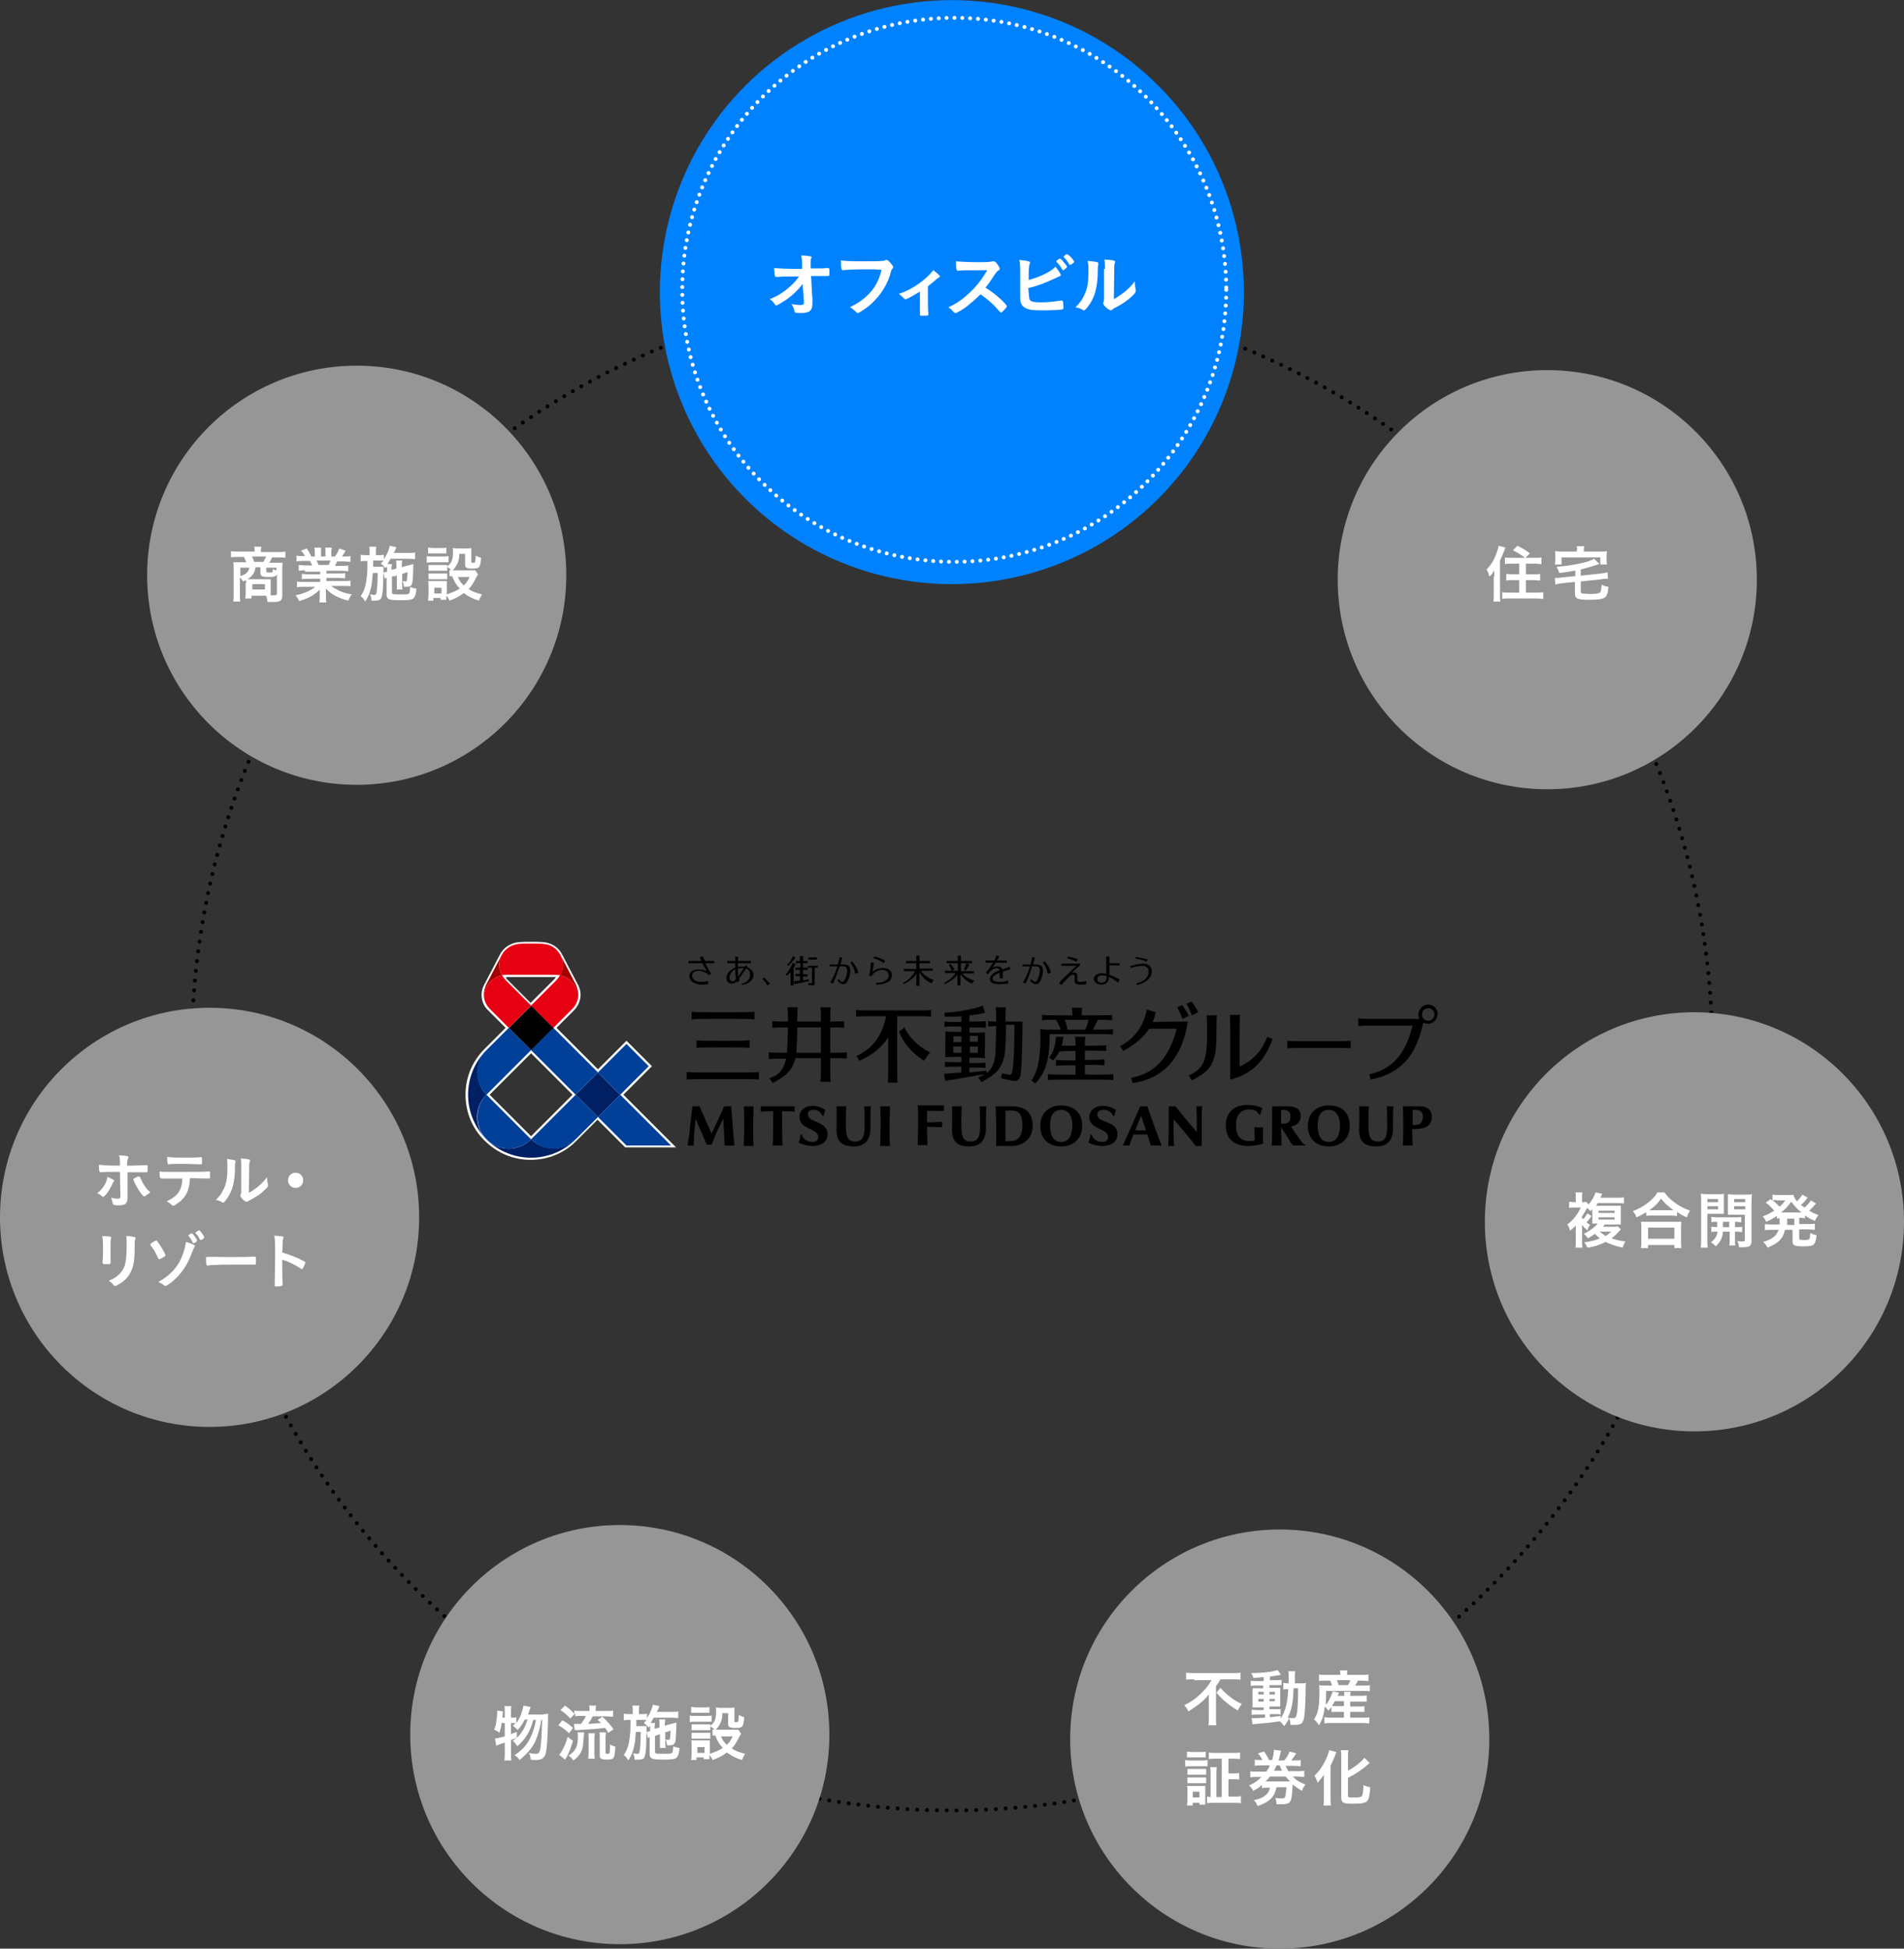 <?xml version="1.0" encoding="utf-8"?>
<!-- Generator: Adobe Illustrator 28.3.0, SVG Export Plug-In . SVG Version: 6.00 Build 0)  -->
<svg version="1.1" id="レイヤー_1" xmlns="http://www.w3.org/2000/svg" xmlns:xlink="http://www.w3.org/1999/xlink" x="0px"
	 y="0px" viewBox="0 0 427 437" style="enable-background:new 0 0 427 437;" xml:space="preserve">
<rect x="0" y="0" width="427" height="437" fill="#333333" stroke="none"/>
<style type="text/css">
	.st0{fill:none;stroke:#000000;stroke-width:0.882;stroke-linecap:round;stroke-linejoin:round;stroke-dasharray:0,2.205;}
	.st1{fill:#969696;}
	.st2{fill:#0082FF;}
	.st3{fill:none;stroke:#FFFFFF;stroke-width:0.882;stroke-linecap:round;stroke-linejoin:round;stroke-dasharray:0,1.764;}
	.st4{fill:#FFFFFF;}
	.st5{fill:#A40000;}
	.st6{fill:#E60012;}
	.st7{fill:#002063;}
	.st8{fill:#004098;}
</style>
<circle class="st0" cx="213.5" cy="235.5" r="170.5"/>
<circle class="st1" cx="80" cy="129" r="47"/>
<circle class="st1" cx="139" cy="389" r="47"/>
<circle class="st1" cx="287" cy="390" r="47"/>
<circle class="st1" cx="380" cy="274" r="47"/>
<circle class="st1" cx="347" cy="130" r="47"/>
<ellipse transform="matrix(0.707 -0.707 0.707 0.707 16.217 170.152)" class="st2" cx="213.5" cy="65.5" rx="65.5" ry="65.5"/>
<circle class="st3" cx="214" cy="65" r="61"/>
<circle class="st1" cx="47" cy="273" r="47"/>
<g>
	<path class="st4" d="M180,63.7c-1,1.3-2.1,2.4-3.5,3.4c-0.9,0.6-2.2,1.4-2.4,1.4c-0.1,0-0.2,0-0.5-0.5c-0.3-0.4-0.6-0.7-1-0.9
		c1.5-0.6,2.4-1.1,3.7-2.1c1.2-1,1.9-1.6,2.9-3c-2.4,0-4,0-4.7,0.1c-0.1,0-0.2,0-0.3,0c-0.2,0-0.3,0-0.4-0.2
		c-0.1-0.3-0.1-0.9-0.2-1.8c0.7,0.1,3.2,0.2,5.2,0.2h1.1l0-0.8c0-1.1-0.1-1.5-0.2-2.2c0.9,0,1.6,0.1,2.1,0.2c0.1,0,0.2,0.1,0.2,0.2
		c0,0.1,0,0.1-0.1,0.3c-0.1,0.2-0.1,0.3-0.1,0.7c0,0.2,0,0.5,0,0.8l0,0.7c2.8,0,3.2,0,3.5-0.1c0.2,0,0.2,0,0.3,0
		c0.4,0,0.4,0.1,0.4,0.9c0,0.8,0,0.9-0.3,0.9c0,0,0,0-0.1,0s-0.1,0-0.3,0c-0.1,0-0.1,0-0.6,0c-0.9,0-2.2,0-2.8,0l0.2,3.9
		c0,0.1,0,0.2,0.1,1.1c0,0.6,0,0.7,0,1c0,1.8-0.6,2.3-2.7,2.3c-0.6,0-1,0-1.1-0.1c-0.2-0.1-0.2-0.1-0.3-0.6
		c-0.1-0.4-0.3-0.8-0.6-1.3c0.8,0.1,1.3,0.2,1.9,0.2c0.8,0,0.9-0.1,0.9-0.7c0,0,0,0,0,0L180,63.7z"/>
	<path class="st4" d="M194.4,60.4c-2.9,0-4.9,0.1-5.4,0.2c0,0,0,0,0,0c-0.3,0-0.4-0.5-0.4-2.2c0.8,0.1,1.8,0.2,4.2,0.2
		c2.1,0,4.7,0,5.1-0.1c0.3,0,0.4,0,0.7-0.2c0.1,0,0.1,0,0.2,0c0.3,0,0.6,0.3,1.1,0.9c0.3,0.4,0.4,0.5,0.4,0.7c0,0.1,0,0.2-0.2,0.4
		c-0.2,0.2-0.2,0.2-0.5,1.4c-0.9,2.8-2.7,5.3-5.1,7.2c-1,0.7-1.9,1.3-2.1,1.3c-0.2,0-0.2,0-0.6-0.4c-0.4-0.4-0.8-0.7-1.2-0.9
		c2.4-1.2,3.6-2.2,4.9-3.7c1.1-1.4,1.8-2.9,2.2-4.7C196.2,60.4,196.2,60.4,194.4,60.4z"/>
	<path class="st4" d="M206.3,65.4c-1.3,0.8-2.9,1.7-3.2,1.7c-0.2,0-0.2,0-0.5-0.3c-0.3-0.3-0.6-0.6-1-0.9c2.1-0.7,4.2-1.9,6.1-3.6
		c0.8-0.7,1.1-1.1,1.6-1.7c0.8,0.6,1.5,1.2,1.5,1.4c0,0.1,0,0.1-0.2,0.2c-0.2,0.1-0.4,0.2-0.8,0.6c-0.3,0.3-1,0.8-1.7,1.4v2.6
		c0,1.4,0,2.8,0.1,3.5c0,0.1,0,0.1,0,0.2c0,0.3-0.2,0.3-1.2,0.3c-0.6,0-0.7,0-0.7-0.2c0,0,0,0,0-0.1s0,0,0,0c0,0,0-0.2,0-0.3
		c0-0.4,0-1.8,0-3.3V65.4z"/>
	<path class="st4" d="M224.2,66.9c1,0.9,1.6,1.6,1.6,1.8c0,0.1-0.2,0.4-0.7,0.9c-0.4,0.4-0.5,0.5-0.6,0.5c-0.1,0-0.1,0-0.2-0.1
		c-0.2-0.2-0.2-0.2-0.9-1c-0.9-1-2.1-2-3.5-3c-1.1,1.1-2.5,2.3-3.6,3.1c-0.9,0.6-1.8,1.1-2,1.1c-0.2,0-0.2,0-0.6-0.4
		c-0.2-0.3-0.6-0.6-1-0.9c1.8-0.8,3.2-1.8,4.7-3.2c1.6-1.5,2.7-2.9,4-5.1c-5.4,0-5.4,0-6.3,0.1c-0.2,0-0.2,0-0.3,0
		c-0.2,0-0.3-0.1-0.3-0.3c-0.1-0.5-0.1-1-0.1-1.8c1.1,0.1,2.8,0.2,5.1,0.2c0.9,0,1.9,0,2.5-0.1c0.2,0,0.2,0,0.6-0.1
		c0.1,0,0.1,0,0.2,0c0.3,0,0.6,0.2,0.9,0.7c0.3,0.4,0.5,0.8,0.5,0.9c0,0.2,0,0.3-0.5,0.6c-0.3,0.3-0.4,0.4-0.9,1.2
		c-0.5,0.8-1.2,1.8-1.8,2.5C222.4,65.4,223.2,66,224.2,66.9z"/>
	<path class="st4" d="M231,67.3c0.3,0.4,1,0.5,2.5,0.5c1.5,0,2.3-0.1,4.5-0.4c0,0,0.1,0,0.1,0c0.2,0,0.2,0.1,0.3,0.3
		c0,0.3,0.1,1.1,0.1,1.3c0,0.2-0.1,0.4-0.3,0.4c-0.5,0.1-2.7,0.2-4.6,0.2c-1.9,0-2.8-0.1-3.6-0.5c-0.6-0.3-0.9-0.7-1.1-1.3
		c-0.1-0.4-0.1-0.7-0.1-1.4c0-0.2,0-0.4,0-0.6c0-1.7,0-1.9,0-3c0-2.8,0-3.8-0.2-4.5c2,0.2,2.4,0.3,2.4,0.6c0,0.1,0,0.1-0.1,0.3
		c0,0.1-0.1,0.3-0.1,0.6c-0.1,0.5-0.1,0.8-0.1,1.7c0,0.6,0,1.1,0,1.3c2.8-0.8,5-1.9,6-3c0.8,1,1.2,1.7,1.2,1.9
		c0,0.1-0.1,0.2-0.4,0.3c-0.2,0.1-0.6,0.3-1.3,0.6c-2,0.9-3.4,1.5-5.6,2C230.8,66.8,230.8,67.1,231,67.3z M238.2,60.4
		c-0.3-0.6-0.7-1.1-1.2-1.6c-0.1-0.1-0.1-0.1-0.1-0.2c0-0.1,0.1-0.2,0.4-0.4c0.2-0.2,0.4-0.2,0.4-0.2c0.1,0,0.3,0.1,0.7,0.6
		c0.5,0.6,0.9,1.1,0.9,1.2c0,0.2-0.7,0.8-0.9,0.8C238.3,60.5,238.2,60.5,238.2,60.4z M240,59.4c-0.1,0-0.1,0-0.2-0.1
		c-0.4-0.7-0.7-1.1-1.2-1.6c-0.1-0.1-0.1-0.1-0.1-0.1c0-0.1,0.6-0.6,0.8-0.6c0.1,0,0.3,0.2,0.7,0.5c0.5,0.5,0.9,1.1,0.9,1.2
		C240.9,58.9,240.2,59.4,240,59.4z"/>
	<path class="st4" d="M246.1,58.8c0.1,0,0.2,0.1,0.2,0.3c0,0.1,0,0.1,0,0.2c-0.1,0.4-0.1,0.6-0.1,1.2c0,3.9-0.7,6.4-2.4,8.5
		c-0.4,0.4-0.5,0.6-0.7,0.6c-0.1,0-0.1,0-0.3-0.1c-0.4-0.3-0.8-0.4-1.6-0.6c1.1-1.1,1.5-1.7,2-2.8c0.7-1.5,0.9-3,0.9-5.3
		c0-1.1,0-1.5-0.2-2.3C245,58.6,245.7,58.7,246.1,58.8z M247.8,60.3c0-0.8,0-1.4-0.1-2.1c1.7,0.1,2.4,0.2,2.4,0.5
		c0,0.1,0,0.1-0.1,0.3c0,0.1-0.1,0.4-0.1,0.6c0,0.4,0,0.4-0.1,7.5c2-1.2,3.4-2.3,4.7-4c0,0.8,0.1,1.4,0.2,1.9c0,0.1,0,0.2,0,0.3
		c0,0.3-0.2,0.5-0.9,1.2c-1.2,1.1-2,1.6-3.5,2.4c-0.4,0.2-0.6,0.3-0.8,0.5c-0.1,0.1-0.3,0.2-0.4,0.2c-0.2,0-0.8-0.4-1.2-0.8
		c-0.3-0.3-0.5-0.6-0.5-0.8c0-0.1,0-0.1,0.1-0.3c0.1-0.3,0.1-0.6,0.1-1.5V60.3z"/>
</g>
<g>
	<path class="st4" d="M55.2,130.7c0-0.3,0-0.4,0-0.6c-0.2,0.1-0.4,0.2-0.7,0.3c-0.2-0.4-0.4-0.6-0.7-0.9v3.8c0,0.7,0,1.1,0.1,1.6
		h-1.6c0.1-0.5,0.1-0.9,0.1-1.6v-6.1c0-0.4,0-0.8-0.1-1.1c0.2,0,0.9,0,1.3,0h1.6c-0.1-0.4-0.3-0.8-0.5-1.2h-1.4
		c-0.7,0-1.1,0-1.5,0.1v-1.4c0.5,0.1,1,0.1,1.6,0.1h3.7v-0.3c0-0.3,0-0.6-0.1-0.8h1.6c0,0.1,0,0.1,0,0.1c0,0.3-0.1,0.4-0.1,0.7v0.4
		h3.9c0.7,0,1.2,0,1.6-0.1v1.4c-0.4-0.1-0.8-0.1-1.5-0.1h-1.5c-0.3,0.7-0.4,0.9-0.6,1.2h1.7c0.7,0,0.9,0,1.3,0
		c0,0.3-0.1,0.6-0.1,1.1v6.2c0,1.1-0.4,1.5-1.8,1.5c-0.3,0-0.3,0-1.5,0c-0.1-0.6-0.1-0.8-0.3-1.4c-0.2,0-0.2,0-0.3,0h-3v0.6h-1.4
		c0-0.3,0.1-0.5,0.1-1V130.7z M53.9,127.3v1.9c1.3-0.4,1.9-1,2-1.9H53.9z M57.3,127.3c-0.2,1.2-0.7,1.9-1.8,2.6c0.4,0,0.6,0,0.8,0
		h3.3c0.5,0,0.9,0,1.1,0c0,0.3,0,0.7,0,1v1.6c0,0.4,0,0.7,0,1c0.3,0,0.7,0,0.9,0c0.4,0,0.5-0.1,0.5-0.4v-4.3
		c-0.3,0.5-0.6,0.6-1.9,0.6c-1.4,0-1.8-0.2-1.8-0.9v-1.3H57.3z M59.1,126c0.2-0.4,0.4-0.8,0.6-1.2h-3.2c0.2,0.4,0.3,0.6,0.5,1.2
		H59.1z M56.6,132.2h2.8v-1.2h-2.8V132.2z M62.1,127.3h-2.4v0.8c0,0.2,0.1,0.3,0.7,0.3c0.8,0,0.8-0.1,0.8-0.8
		c0.4,0.2,0.6,0.3,0.8,0.3V127.3z"/>
	<path class="st4" d="M68.4,127.9c-0.6,0-0.9,0-1.4,0.1v-1.3c0.4,0,0.7,0.1,1.4,0.1H70c-0.2-0.5-0.3-0.7-0.5-1h-1.4
		c-0.6,0-1.2,0-1.6,0.1v-1.3c0.4,0.1,0.8,0.1,1.5,0.1h0.4c-0.3-0.5-0.4-0.7-0.9-1.2l1.3-0.5c0.4,0.6,0.6,0.9,1,1.8h0.8v-0.9
		c0-0.4,0-0.8-0.1-1.1h1.5c0,0.3,0,0.5,0,1v1h1v-1c0-0.4,0-0.7-0.1-1h1.5c0,0.3-0.1,0.6-0.1,1.1v0.9h0.8c0.5-0.6,0.7-1.1,1-1.8
		l1.4,0.5c-0.3,0.5-0.5,0.9-0.8,1.3h0.4c0.7,0,1.1,0,1.5-0.1v1.3c-0.4,0-1-0.1-1.6-0.1h-1.4c-0.2,0.5-0.3,0.7-0.5,1h1.6
		c0.7,0,1,0,1.4-0.1v1.3c-0.4,0-0.7-0.1-1.4-0.1h-3.5v0.6H76c0.6,0,1,0,1.4-0.1v1.2c-0.4,0-0.8-0.1-1.4-0.1h-2.8v0.7H77
		c0.8,0,1.2,0,1.6-0.1v1.3c-0.5-0.1-1-0.1-1.6-0.1h-2.7c0.4,0.4,1.1,0.7,1.8,1.1c0.9,0.4,1.6,0.6,2.8,0.8c-0.4,0.5-0.5,0.8-0.8,1.4
		c-2.3-0.6-3.8-1.4-5-2.7c0,0.5,0,0.6,0,1v0.7c0,0.6,0,1,0.1,1.4h-1.6c0.1-0.4,0.1-0.8,0.1-1.4v-0.6c0-0.3,0-0.4,0-0.9
		c-0.6,0.7-1.1,1-1.9,1.5c-0.9,0.5-1.7,0.8-2.7,1.1c-0.2-0.5-0.5-0.9-0.8-1.3c1.9-0.4,3.3-1,4.4-1.9h-2.5c-0.7,0-1.1,0-1.6,0.1v-1.3
		c0.4,0.1,0.9,0.1,1.6,0.1h3.6v-0.7h-2.7c-0.6,0-1,0-1.4,0.1v-1.2c0.4,0,0.8,0.1,1.4,0.1h2.7v-0.6H68.4z M73.7,126.7
		c0.2-0.4,0.3-0.6,0.4-1h-3.1c0.2,0.4,0.3,0.6,0.4,1H73.7z"/>
	<path class="st4" d="M87.9,129.3v3.5c0,0.5,0.2,0.5,1.4,0.5c1.9,0,2.2,0,2.4-0.2c0.2-0.1,0.2-0.5,0.3-1.5c0.6,0.3,0.8,0.3,1.4,0.4
		c-0.1,1.2-0.3,1.8-0.7,2.2c-0.4,0.3-0.9,0.4-3.1,0.4c-2.4,0-2.9-0.2-2.9-1.3v-3.7c-0.2,0-0.3,0.1-0.4,0.2l-0.3-1.4
		c0.5-0.1,0.5-0.1,0.8-0.2v-0.7c0-0.2,0-0.3,0-0.5c-0.1,0.2-0.2,0.2-0.4,0.4c-0.3-0.5-0.6-0.7-1-1c0.3-0.3,0.4-0.5,0.6-0.7
		c-0.3,0-0.5,0-0.9,0h-1.4c0,0.6,0,1.1,0,1.4h1.3c0.4,0,0.7,0,1,0c0,0.1,0,0.1,0,0.4c0,0,0,0.1,0,0.3c0,0,0,0,0,0c0,0.1,0,0.3,0,0.4
		c0,0.7-0.1,2.7-0.1,3.6c-0.1,1.5-0.3,2.2-0.5,2.5c-0.2,0.2-0.6,0.4-1.2,0.4c-0.1,0-0.1,0-0.3,0c-0.3,0-0.4,0-0.6,0
		c0-0.6-0.1-0.9-0.3-1.4c0.1,0,0.2,0,0.2,0c0.4,0.1,0.5,0.1,0.7,0.1c0.4,0,0.5-0.1,0.6-0.9c0.1-0.8,0.2-2.3,0.2-4h-1.1
		c-0.1,1.5-0.2,2.5-0.4,3.3c-0.3,1.3-0.7,2.2-1.3,3.1c-0.3-0.6-0.6-0.9-1-1.2c0.7-1.1,1.1-2.1,1.3-3.8c0.2-1.5,0.2-1.9,0.2-4.1H82
		c-0.5,0-0.8,0-1.1,0.1v-1.5c0.4,0.1,0.6,0.1,1.2,0.1h0.8v-0.7c0-0.5,0-0.9-0.1-1.2h1.6c-0.1,0.4-0.1,0.6-0.1,1.2v0.7h0.6
		c0.6,0,0.9,0,1.2-0.1v1c0.6-0.9,1.2-2.2,1.3-3l1.5,0.3c-0.1,0.1-0.1,0.3-0.2,0.5c0,0.1,0,0.1-0.4,0.8h3.4c0.6,0,1,0,1.4-0.1v1.5
		c-0.4,0-0.9-0.1-1.4-0.1h-4.1c-0.2,0.4-0.5,0.8-0.7,1.2h1c0,0.3-0.1,0.5-0.1,1v0.3l1.1-0.3v-0.7c0-0.5,0-0.9-0.1-1.1h1.4
		c0,0.3-0.1,0.6-0.1,1.1v0.4l1.4-0.4c0.1,0,0.2-0.1,0.5-0.1c0.1,0,0.2-0.1,0.3-0.1c0.2-0.1,0.3-0.1,0.4-0.1
		c-0.1,3.2-0.1,4.1-0.4,4.6c-0.2,0.4-0.5,0.5-1.2,0.5c-0.1,0-0.1,0-0.5,0c-0.1-0.5-0.1-0.8-0.3-1.3c0.3,0,0.5,0.1,0.6,0.1
		c0.3,0,0.3-0.1,0.4-0.6c0-0.5,0.1-1,0.1-1.5l-1.2,0.4v2.4c0,0.6,0,0.8,0.1,1.1H89c0-0.3,0-0.5,0-1.1v-2L87.9,129.3z"/>
	<path class="st4" d="M95.6,124.7c0.3,0.1,0.6,0.1,1.1,0.1h2.8c0.6,0,0.8,0,1.1-0.1v1.4c-0.3,0-0.5,0-1,0h-2.8c-0.5,0-0.7,0-1.1,0.1
		V124.7z M107.2,128.8c-0.1,0.2-0.1,0.2-0.3,0.5c-0.6,1.2-1.1,2.1-1.8,2.8c0.9,0.6,1.5,0.8,3,1.2c-0.3,0.5-0.5,0.9-0.7,1.4
		c-1.6-0.5-2.4-1-3.4-1.7c-0.9,0.7-1.8,1.2-3.2,1.7c-0.2-0.5-0.4-0.8-0.7-1.1c0,0.4,0,0.6,0,0.9h-1.3v-0.4h-1.6v0.6H96
		c0-0.4,0.1-0.8,0.1-1.3v-2c0-0.4,0-0.7-0.1-1.1c0.4,0,0.6,0,1,0h2.3c0.5,0,0.7,0,0.9,0c0,0.3,0,0.5,0,1v2c1.2-0.4,2.1-0.8,2.9-1.3
		c-0.8-0.9-1.2-1.5-1.7-2.8c-0.2,0-0.4,0-0.6,0v-1.4c0.3,0,0.5,0.1,0.9,0.1h4c0.5,0,0.8,0,0.9,0L107.2,128.8z M96,122.8
		c0.4,0,0.6,0.1,1.1,0.1h1.9c0.5,0,0.8,0,1.1-0.1v1.3c-0.4,0-0.6,0-1.1,0h-1.9c-0.5,0-0.8,0-1.1,0V122.8z M96.1,126.7
		c0.3,0,0.5,0,0.9,0h2.4c0.4,0,0.6,0,0.9,0v1.3c-0.3,0-0.5,0-0.9,0h-2.4c-0.4,0-0.6,0-0.9,0V126.7z M96.1,128.6c0.3,0,0.5,0,0.9,0
		h2.4c0.4,0,0.6,0,0.9,0v1.3c-0.3,0-0.5,0-0.9,0h-2.4c-0.4,0-0.6,0-0.9,0V128.6z M97.4,133.1h1.6v-1.3h-1.6V133.1z M103,124.2
		c0,1.2-0.2,1.8-0.6,2.5c-0.3,0.5-0.5,0.9-1,1.3c-0.4-0.4-0.8-0.7-1.2-0.9c1.1-0.8,1.4-1.6,1.4-3.3c0-0.4,0-0.6-0.1-0.9
		c0.3,0,0.7,0.1,1,0.1h2.1c0.4,0,0.8,0,1.1-0.1c0,0.3,0,0.6,0,1.1v2c0,0.2,0.1,0.2,0.4,0.2c0.5,0,0.5,0,0.6-1.6
		c0.4,0.2,0.8,0.4,1.2,0.5c-0.2,2.2-0.3,2.4-2,2.4c-1.3,0-1.6-0.2-1.6-0.9v-2.4H103z M102.7,129.4c0.3,0.8,0.7,1.3,1.3,1.9
		c0.6-0.6,0.9-1,1.3-1.9H102.7z"/>
</g>
<g>
	<path class="st4" d="M25.6,264.8c0,0.1,0,0.1-0.1,0.2c-0.1,0.1-0.2,0.2-0.3,0.5c-0.6,1.4-1.7,2.9-2.1,2.9c-0.1,0-0.1,0-0.4-0.3
		c-0.2-0.2-0.5-0.3-0.9-0.5c1.3-1,2.1-2.3,2.3-3.7C25.1,264.4,25.6,264.6,25.6,264.8z M26.9,262.8c-3,0-3.2,0-4.3,0.1c0,0,0,0,0,0
		c-0.1,0-0.2-0.1-0.3-0.2c-0.1-0.3-0.1-0.8-0.1-1.5c0.8,0.1,1.8,0.2,4.2,0.2h0.2c0.1,0,0.2,0,0.3,0V261c0-0.8,0-1.3-0.2-1.9
		c0.8,0,1.6,0.1,1.9,0.2c0.1,0,0.2,0.1,0.2,0.2c0,0.1,0,0.1-0.1,0.3c-0.1,0.3-0.2,0.6-0.2,1.2v0.2c0,0.1,0,0.1,0,0.2h0.9
		c0.9,0,2.7-0.1,3.3-0.1c0.1,0,0.1,0,0.2,0c0.1,0,0.2,0.1,0.2,0.1c0,0.1,0,0.5,0,0.7c0,0.7,0,0.8-0.3,0.8c-0.1,0-0.2,0-1,0
		c-0.5,0-0.7,0-3.2,0c0,0.6,0,1.5,0,2.6c0,1.4,0,1.4,0,2.6c0,0.2,0,0.3,0,0.4c0,1.4-0.5,1.8-1.9,1.8c-0.6,0-1,0-1.2-0.1
		c-0.1,0-0.1-0.1-0.2-0.3c-0.1-0.4-0.2-0.9-0.4-1.3c0.5,0.1,1,0.2,1.5,0.2s0.6-0.1,0.6-0.7L26.9,262.8z M32.6,268.2
		c-0.1,0.1-0.1,0.1-0.2,0.1c-0.3,0-0.8-0.6-1.4-1.6c-0.5-0.8-1.1-2-1.1-2.2c0-0.1,0.1-0.2,0.3-0.3c0.4-0.2,0.8-0.4,0.9-0.4
		s0.2,0.1,0.3,0.2c0.4,0.8,0.6,1.3,1,1.9c0.4,0.6,0.5,0.7,1.3,1.5C33.3,267.7,33,267.9,32.6,268.2z"/>
	<path class="st4" d="M36.7,264.3c-0.2,0-0.3,0-0.3,0c-0.1,0-0.1,0-0.1,0c-0.1,0-0.1,0-0.1,0c-0.1,0-0.2-0.1-0.3-0.2
		c-0.1-0.3-0.1-0.8-0.1-1.4c0.6,0.1,0.7,0.1,2.2,0.1c1.8,0,2.9,0,3.3,0c2.3,0,5.1,0,5.5-0.1c0.1,0,0.1,0,0.1,0c0.2,0,0.2,0,0.2,0.9
		c0,0.6,0,0.7-0.2,0.7c0,0-0.1,0-0.1,0c-0.6,0-0.9,0-4.2-0.1c-0.1,1.1-0.1,1.5-0.3,2.2c-0.4,1.6-1.3,2.7-2.7,3.6
		c-0.4,0.3-0.7,0.4-0.8,0.4c-0.1,0-0.1,0-0.2-0.1c-0.5-0.5-0.7-0.6-1.2-0.9c2.5-1.2,3.4-2.5,3.5-5.1
		C38.5,264.3,37.8,264.3,36.7,264.3z M41.6,259.6c1.3,0,2.8,0,3.4-0.1c0,0,0,0,0.1,0c0.2,0,0.2,0.1,0.2,0.5c0,0,0,0.2,0,0.3
		c0,0.1,0,0.2,0,0.4c0,0.4,0,0.4-0.3,0.4c0,0-0.1,0-0.2,0c-0.4,0-2.9-0.1-3.6-0.1c-1.7,0-2.9,0-3.3,0.1c0,0-0.1,0-0.1,0
		c-0.1,0-0.2-0.1-0.2-0.2c-0.1-0.3-0.1-1-0.1-1.5C38,259.6,39.9,259.6,41.6,259.6z"/>
	<path class="st4" d="M52.6,260.2c0.1,0,0.2,0.1,0.2,0.2c0,0.1,0,0.1,0,0.2c-0.1,0.3-0.1,0.5-0.1,1.1c0,3.4-0.6,5.6-2.1,7.5
		c-0.3,0.4-0.4,0.5-0.6,0.5c-0.1,0-0.1,0-0.2-0.1c-0.4-0.2-0.7-0.4-1.4-0.5c1-1,1.3-1.5,1.8-2.5c0.6-1.3,0.8-2.6,0.8-4.7
		c0-0.9,0-1.3-0.1-2C51.6,260,52.3,260.1,52.6,260.2z M54.1,261.6c0-0.7,0-1.2-0.1-1.8c1.5,0.1,2.1,0.2,2.1,0.4c0,0.1,0,0.1-0.1,0.3
		c0,0.1-0.1,0.3-0.1,0.5c0,0.4,0,0.4-0.1,6.5c1.8-1,2.9-2,4.1-3.5c0,0.7,0.1,1.3,0.2,1.7c0,0.1,0,0.2,0,0.2c0,0.2-0.1,0.4-0.8,1
		c-1,1-1.7,1.4-3,2.1c-0.3,0.2-0.5,0.3-0.7,0.4c-0.1,0.1-0.2,0.1-0.3,0.1c-0.2,0-0.7-0.3-1-0.7c-0.3-0.3-0.4-0.5-0.4-0.7
		c0-0.1,0-0.1,0.1-0.2c0.1-0.3,0.1-0.5,0.1-1.3V261.6z"/>
	<path class="st4" d="M68,264.7c0,0.9-0.7,1.7-1.7,1.7c-0.9,0-1.7-0.7-1.7-1.7s0.7-1.7,1.7-1.7C67.3,263,68,263.8,68,264.7z"/>
	<path class="st4" d="M24.8,281.5c0,0.3,0,1,0,1.4c0,0.1,0,0.3,0,0.3c0,0.3-0.2,0.3-1.3,0.3c-0.4,0-0.5-0.1-0.5-0.3
		c0-0.1,0-0.2,0-0.3c0.1-1.1,0.1-1.7,0.1-2.7c0-1.6,0-2.3-0.2-3c0.7,0,1.4,0.1,1.7,0.1c0.2,0,0.3,0.1,0.3,0.3c0,0.1,0,0.1,0,0.2
		c-0.1,0.3-0.1,0.5-0.1,1.2V281.5z M30.2,279.7c0,2-0.1,3.3-0.4,4.3c-0.5,1.8-1.6,3.2-3.3,4.1c-0.3,0.2-0.6,0.3-0.7,0.3
		c-0.1,0-0.2,0-0.3-0.2c-0.3-0.4-0.6-0.6-1.1-1c0.9-0.3,1.7-0.8,2.3-1.4c0.7-0.7,1.2-1.5,1.4-2.5c0.2-0.8,0.3-2.3,0.3-3.9
		c0-1.1,0-1.7-0.1-2.2c0.8,0,1.3,0.1,1.8,0.2c0.2,0,0.3,0.1,0.3,0.3c0,0.1,0,0.1-0.1,0.3c-0.1,0.3-0.1,0.6-0.1,1.2V279.7z"/>
	<path class="st4" d="M35.2,281.6c-0.4-0.9-1-1.8-1.4-2.3c-0.1-0.1-0.1-0.2-0.1-0.2c0-0.1,0.2-0.3,0.7-0.6c0.3-0.2,0.6-0.3,0.7-0.3
		c0.1,0,0.1,0,0.2,0.2c0.7,0.9,1.8,2.8,1.8,3.1c0,0.1-0.1,0.2-0.2,0.3c-0.3,0.2-1.1,0.6-1.2,0.6S35.5,282.3,35.2,281.6z M43.7,279.4
		c0,0.1,0,0.1-0.1,0.3c-0.2,0.3-0.3,0.5-0.5,1.1c-1.1,3-2.5,5-4.7,6.8c-0.6,0.5-1.2,0.8-1.3,0.8c-0.1,0-0.1,0-0.5-0.3
		c-0.2-0.2-0.7-0.4-1.1-0.6c2.7-1.5,4.5-3.4,5.5-6.2c0.4-1.1,0.6-2,0.7-2.8C43,278.9,43.7,279.2,43.7,279.4z M43.1,278.4
		c-0.2-0.4-0.5-0.9-0.8-1.2c0-0.1-0.1-0.1-0.1-0.1c0-0.1,0.6-0.5,0.8-0.5c0.1,0,0.1,0,0.1,0c0.3,0.2,1.1,1.4,1.1,1.6
		c0,0.1,0,0.1-0.1,0.2c-0.2,0.2-0.6,0.4-0.7,0.4C43.3,278.8,43.3,278.8,43.1,278.4z M45.3,276.6c0.3,0.4,0.5,0.7,0.5,0.9
		c0,0.1-0.1,0.2-0.2,0.3c-0.3,0.2-0.5,0.3-0.6,0.3s-0.1,0-0.3-0.4c-0.2-0.4-0.5-0.8-0.8-1.1c0,0-0.1-0.1-0.1-0.1
		c0-0.1,0.5-0.5,0.7-0.5C44.7,275.8,44.8,275.9,45.3,276.6z"/>
	<path class="st4" d="M51.4,281.9c2.6,0,4,0,5.4-0.1c0,0,0.1,0,0.2,0c0.4,0,0.4,0,0.4,1.1c0,0.6,0,0.7-0.3,0.7c0,0,0,0-0.1,0
		c-0.9,0-1.4,0-5.5,0c-1.5,0-2.2,0-3.5,0.1c-0.1,0-0.2,0-0.4,0c-0.4,0-0.5,0-0.8,0.1c-0.1,0-0.1,0-0.2,0c-0.2,0-0.3-0.1-0.3-0.2
		c-0.1-0.3-0.1-1.1-0.1-1.7C47.5,281.8,48.5,281.9,51.4,281.9z"/>
	<path class="st4" d="M63.3,284.1c0,0.9,0,3.1,0.1,3.8c0,0,0,0.1,0,0.1c0,0.1,0,0.2-0.1,0.3c-0.1,0.1-0.7,0.2-1.2,0.2
		c-0.4,0-0.5,0-0.5-0.3c0,0,0,0,0-0.1c0-0.4,0.1-4.4,0.1-6.1c0-3.2,0-4.1-0.2-4.9c1,0.1,1.5,0.1,1.9,0.2c0.1,0,0.2,0.1,0.2,0.2
		c0,0.1,0,0.1-0.1,0.3c-0.1,0.2-0.1,0.4-0.1,0.6c0,0,0,0.9-0.1,2.5c1,0.3,1,0.3,1.6,0.5c1.4,0.5,2.2,0.9,3.4,1.5
		c0.1,0.1,0.2,0.2,0.2,0.2c0,0.1-0.3,0.8-0.5,1.2c-0.1,0.2-0.2,0.3-0.3,0.3c-0.1,0-0.1,0-0.2-0.1c-1.4-0.9-2.8-1.6-4.2-2V284.1z"/>
</g>
<g>
	<path class="st4" d="M121.9,384.4c0.6,0,0.9,0,1.1-0.1c-0.1,0.4-0.1,0.4-0.1,1.7c-0.1,4.5-0.3,6.6-0.6,7.5c-0.2,0.5-0.5,0.8-0.9,1
		c-0.3,0.1-0.7,0.2-1.1,0.2c-0.3,0-0.7,0-1.3-0.1c0-0.5-0.1-1-0.4-1.5c0.7,0.2,1.2,0.2,1.7,0.2c0.5,0,0.7-0.3,0.9-1.2
		c0.2-1.5,0.3-3.6,0.4-6.4h-0.2c-0.4,2.2-0.8,3.6-1.4,4.9c-0.8,1.6-1.8,2.7-3.5,4.1c-0.3-0.5-0.5-0.7-1.1-1.1
		c1.7-1.1,2.7-2.2,3.5-3.8c0.6-1.2,1-2.4,1.3-4.1h-0.6c-0.7,2.6-1.8,4.4-3.6,5.9c-0.3-0.5-0.5-0.8-1-1.2c0.7-0.5,1.1-0.8,1.6-1.4
		c0.8-1,1.3-2,1.7-3.4h-0.6c-0.5,1-1,1.7-1.6,2.4c-0.4-0.5-0.7-0.7-1.1-1c0.3-0.3,0.5-0.4,0.6-0.6c0,0,0,0-0.2,0c-0.1,0-0.4,0-0.5,0
		h-0.3v2.5c0.5-0.2,0.7-0.3,1.3-0.5l0,1.3c-0.6,0.3-0.8,0.3-1.3,0.5v3.1c0,0.6,0,1,0.1,1.5h-1.6c0.1-0.5,0.1-1,0.1-1.5v-2.5
		c-0.6,0.2-1,0.3-1.2,0.4c-0.4,0.1-0.4,0.2-0.7,0.3l-0.3-1.6c0.6-0.1,1-0.2,2.2-0.5v-3h-0.7c-0.1,0.9-0.2,1.2-0.5,2.2
		c-0.4-0.4-0.7-0.5-1.2-0.7c0.3-0.6,0.4-1,0.5-1.8c0.1-0.5,0.2-1.4,0.2-1.8c0-0.2,0-0.5,0-0.7l1.3,0.2c-0.1,1-0.1,1-0.1,1.4h0.5
		v-1.5c0-0.4,0-0.8-0.1-1.1h1.6c-0.1,0.3-0.1,0.6-0.1,1.1v1.5h0.3c0.4,0,0.6,0,0.9-0.1v1.3c0.4-0.5,0.7-1.1,1-1.8
		c0.3-0.8,0.5-1.5,0.6-2.1l1.6,0.3c-0.1,0.3-0.1,0.3-0.4,1.2c0,0.1-0.1,0.2-0.2,0.5H121.9z"/>
	<path class="st4" d="M126.1,385.8c1,0.5,1.4,0.8,2.4,1.7l-0.9,1.2c-0.9-0.9-1.2-1.1-2.4-1.8L126.1,385.8z M128.5,390.4
		c-0.5,1.6-0.8,2.4-1.3,3.4c-0.1,0.2-0.1,0.3-0.3,0.5c-0.1,0.2-0.1,0.2-0.2,0.3l-1.3-1.1c0.3-0.3,0.4-0.5,0.6-0.8
		c0.6-1.1,0.9-1.8,1.3-3.2L128.5,390.4z M127.9,385.4c-0.8-0.9-1.2-1.2-2.2-1.9l1-1c0.9,0.6,1.3,1,2.1,1.8v-0.7
		c0.4,0.1,0.8,0.1,1.5,0.1h1.9v-0.2c0-0.4,0-0.7-0.1-1h1.6c-0.1,0.3-0.1,0.6-0.1,1.1v0.1h2.4c0.7,0,1.1,0,1.5-0.1v1.4
		c-0.4,0-0.8-0.1-1.5-0.1h-3.1c-0.3,0.7-0.6,1.1-1,1.7c1.5-0.1,1.6-0.1,2.9-0.2c-0.2-0.2-0.4-0.4-0.8-0.7l1.1-0.7
		c1,0.9,1.7,1.7,2.5,2.8l-1.2,0.8c-0.3-0.5-0.4-0.7-0.7-1.1c-1.7,0.2-3.1,0.3-4.8,0.4c-1.4,0.1-1.6,0.1-2,0.1l-0.2-1.4
		c0.2,0,0.7,0,1.4,0h0.2c0.5-0.7,0.8-1.1,1.1-1.8h-1c-0.6,0-1.1,0-1.4,0.1v-0.7L127.9,385.4z M131,388.6c0,0.2,0,0.3-0.1,0.8
		c-0.1,2.1-0.2,2.7-0.6,3.5c-0.4,0.8-0.8,1.2-1.7,1.9c-0.4-0.5-0.5-0.7-1.1-1.1c1.6-1,2.1-2,2.1-4.3c0-0.3,0-0.5-0.1-0.9H131z
		 M131.9,394.4c0.1-0.4,0.1-0.8,0.1-1.3v-3.3c0-0.4,0-0.8-0.1-1.1h1.5c0,0.3-0.1,0.6-0.1,1.1v3.3c0,0.5,0,1,0.1,1.3H131.9z
		 M135.8,393c0,0.3,0.1,0.3,0.4,0.3c0.3,0,0.4,0,0.5-0.2c0.1-0.2,0.1-1,0.1-1.9c0.5,0.3,0.8,0.4,1.2,0.5c-0.1,1.8-0.2,2.1-0.4,2.5
		c-0.2,0.3-0.6,0.4-1.5,0.4c-0.8,0-1.2-0.1-1.4-0.3c-0.2-0.2-0.2-0.3-0.2-0.8v-3.7c0-0.7,0-1-0.1-1.3h1.5c0,0.3-0.1,0.6-0.1,1.2V393
		z"/>
	<path class="st4" d="M146.9,389.3v3.5c0,0.5,0.2,0.5,1.4,0.5c1.9,0,2.2,0,2.4-0.2c0.2-0.1,0.2-0.5,0.3-1.5c0.6,0.3,0.8,0.3,1.4,0.4
		c-0.1,1.2-0.3,1.8-0.7,2.2c-0.4,0.3-0.9,0.4-3.1,0.4c-2.4,0-2.9-0.2-2.9-1.3v-3.7c-0.2,0-0.3,0.1-0.4,0.2l-0.3-1.4
		c0.5-0.1,0.5-0.1,0.8-0.2v-0.7c0-0.2,0-0.3,0-0.5c-0.1,0.2-0.2,0.2-0.4,0.4c-0.3-0.5-0.6-0.7-1-1c0.3-0.3,0.4-0.5,0.6-0.7
		c-0.3,0-0.5,0-0.9,0h-1.4c0,0.6,0,1.1,0,1.4h1.3c0.4,0,0.7,0,1,0c0,0.1,0,0.1,0,0.4c0,0,0,0.1,0,0.3c0,0,0,0,0,0c0,0.1,0,0.3,0,0.4
		c0,0.7-0.1,2.7-0.1,3.6c-0.1,1.5-0.3,2.2-0.5,2.5c-0.2,0.2-0.6,0.3-1.2,0.3c-0.1,0-0.1,0-0.3,0c-0.3,0-0.4,0-0.6,0
		c0-0.6-0.1-0.9-0.3-1.4c0.1,0,0.2,0,0.2,0c0.4,0.1,0.5,0.1,0.7,0.1c0.4,0,0.5-0.1,0.6-0.9c0.1-0.8,0.2-2.3,0.2-4h-1.1
		c-0.1,1.5-0.2,2.5-0.4,3.3c-0.3,1.3-0.7,2.2-1.3,3.1c-0.3-0.6-0.6-0.9-1-1.2c0.7-1.1,1.1-2.1,1.3-3.8c0.2-1.5,0.2-1.9,0.2-4.1H141
		c-0.5,0-0.8,0-1.1,0.1v-1.5c0.4,0.1,0.6,0.1,1.2,0.1h0.8v-0.7c0-0.5,0-0.9-0.1-1.2h1.6c-0.1,0.4-0.1,0.6-0.1,1.2v0.7h0.6
		c0.6,0,0.9,0,1.2-0.1v1c0.6-0.9,1.2-2.2,1.3-3l1.5,0.3c-0.1,0.1-0.1,0.3-0.2,0.5c0,0.1,0,0.1-0.4,0.8h3.4c0.6,0,1,0,1.4-0.1v1.5
		c-0.4,0-0.9-0.1-1.4-0.1h-4.1c-0.2,0.4-0.5,0.8-0.7,1.2h1c0,0.3-0.1,0.5-0.1,1v0.3l1.1-0.3v-0.7c0-0.5,0-0.9-0.1-1.1h1.4
		c0,0.3-0.1,0.6-0.1,1v0.4l1.4-0.4c0.1,0,0.2-0.1,0.5-0.1c0.1,0,0.2-0.1,0.3-0.1c0.2-0.1,0.3-0.1,0.4-0.1c-0.1,3.2-0.1,4.1-0.4,4.6
		c-0.2,0.4-0.5,0.5-1.2,0.5c-0.1,0-0.1,0-0.5,0c-0.1-0.5-0.1-0.8-0.3-1.3c0.3,0,0.5,0.1,0.6,0.1c0.3,0,0.3-0.1,0.4-0.6
		c0-0.5,0.1-1,0.1-1.5l-1.2,0.4v2.4c0,0.6,0,0.8,0.1,1.1H148c0-0.3,0-0.5,0-1.1v-2L146.9,389.3z"/>
	<path class="st4" d="M154.6,384.7c0.3,0.1,0.6,0.1,1.1,0.1h2.8c0.6,0,0.8,0,1.1-0.1v1.4c-0.3,0-0.5,0-1,0h-2.8
		c-0.5,0-0.7,0-1.1,0.1V384.7z M166.2,388.8c-0.1,0.2-0.1,0.2-0.3,0.5c-0.6,1.2-1.1,2.1-1.8,2.8c0.9,0.6,1.5,0.8,3,1.2
		c-0.3,0.5-0.5,0.9-0.7,1.4c-1.6-0.5-2.4-1-3.4-1.7c-0.9,0.7-1.8,1.2-3.2,1.7c-0.2-0.5-0.4-0.8-0.7-1.1c0,0.4,0,0.6,0,0.9h-1.3v-0.4
		h-1.6v0.6H155c0-0.4,0.1-0.8,0.1-1.3v-2c0-0.4,0-0.7-0.1-1.1c0.4,0,0.6,0,1,0h2.3c0.5,0,0.7,0,0.9,0c0,0.3,0,0.5,0,1v2
		c1.2-0.4,2.1-0.8,2.9-1.3c-0.8-0.9-1.2-1.5-1.7-2.8c-0.2,0-0.4,0-0.6,0v-1.4c0.3,0,0.5,0.1,0.9,0.1h4c0.5,0,0.8,0,0.9,0
		L166.2,388.8z M155,382.8c0.4,0,0.6,0.1,1.1,0.1h1.9c0.5,0,0.8,0,1.1-0.1v1.3c-0.4,0-0.6,0-1.1,0h-1.9c-0.5,0-0.8,0-1.1,0V382.8z
		 M155.1,386.7c0.3,0,0.5,0,0.9,0h2.4c0.4,0,0.6,0,0.9,0v1.3c-0.3,0-0.5,0-0.9,0h-2.4c-0.4,0-0.6,0-0.9,0V386.7z M155.1,388.6
		c0.3,0,0.5,0,0.9,0h2.4c0.4,0,0.6,0,0.9,0v1.3c-0.3,0-0.5,0-0.9,0h-2.4c-0.4,0-0.6,0-0.9,0V388.6z M156.4,393.1h1.6v-1.3h-1.6
		V393.1z M162,384.2c0,1.2-0.2,1.8-0.6,2.5c-0.3,0.5-0.5,0.9-1,1.3c-0.4-0.4-0.8-0.7-1.2-0.9c1.1-0.8,1.4-1.6,1.4-3.3
		c0-0.4,0-0.6-0.1-0.9c0.3,0,0.7,0.1,1,0.1h2.1c0.4,0,0.8,0,1.1-0.1c0,0.3,0,0.6,0,1.1v2c0,0.2,0.1,0.2,0.4,0.2c0.5,0,0.5,0,0.6-1.6
		c0.4,0.2,0.8,0.4,1.2,0.5c-0.2,2.2-0.3,2.4-2,2.4c-1.3,0-1.6-0.2-1.6-0.9v-2.4H162z M161.7,389.4c0.3,0.8,0.7,1.3,1.3,1.9
		c0.6-0.6,0.9-1,1.3-1.9H161.7z"/>
</g>
<g>
	<path class="st4" d="M267.8,376.6c-0.6,0-1.3,0-1.8,0.1v-1.6c0.5,0.1,1.1,0.1,1.8,0.1h8.6c0.8,0,1.4,0,1.8-0.1v1.6
		c-0.5-0.1-1.2-0.1-1.8-0.1h-2.7c-0.3,0.5-0.4,0.8-1,1.5v7.1c0,0.6,0,1.2,0.1,1.7H271c0.1-0.5,0.1-1.1,0.1-1.7v-4c0-0.5,0-0.8,0-1.2
		c-0.5,0.6-1.1,1.3-2,2c-0.7,0.5-1.3,1-2.6,1.8c-0.2-0.5-0.4-0.8-0.9-1.4c1.8-0.9,3-1.8,4.2-3.1c0.9-0.9,1.3-1.5,1.9-2.5H267.8z
		 M273.7,378.5c0.7,0.8,1.2,1.3,2,1.9c1,0.8,1.8,1.3,2.8,1.7c-0.4,0.5-0.6,0.9-0.9,1.5c-2-1.2-3.4-2.4-4.8-4L273.7,378.5z"/>
	<path class="st4" d="M283.4,376.1c-0.7,0.1-1.3,0.1-2.3,0.2c-0.1-0.4-0.2-0.6-0.5-1.1c2.6,0,4.9-0.3,5.9-0.7l0.8,1.1
		c-0.1,0-0.1,0-0.2,0c-0.1,0-0.1,0-0.3,0.1c0,0-0.1,0-0.2,0c-0.5,0.1-1.2,0.2-1.8,0.3v0.8h1.4c0.6,0,1,0,1.2-0.1v1.2
		c-0.2,0-0.4,0-1,0h-1.7v0.6h1.3c0.6,0,0.9,0,1.1,0c0,0.2,0,0.5,0,1.2v1.8c0,0.6,0,1,0,1.2c-0.3,0-0.6,0-1.2,0h-1.2v0.6h1.2
		c0.7,0,1,0,1.3,0v1.2c-0.3,0-0.4-0.1-0.9-0.1h-1.5v0.7c0.7-0.1,1.1-0.1,2.4-0.3v0.6c0.6-0.9,1-1.9,1.3-3.1c0.2-1,0.3-1.8,0.4-3.5
		c-0.6,0-0.8,0-1.1,0.1v-1.5c0.3,0,0.5,0.1,1,0.1h0.2c0-0.4,0-0.6,0-1c0-1.1,0-1.3-0.1-1.7h1.6c-0.1,0.3-0.1,0.6-0.1,1.1
		c0,0.1,0,0.7,0,1.6h1.2c0.6,0,0.9,0,1.3-0.1c-0.1,0.5-0.1,0.6-0.1,2.5c-0.1,3.5-0.2,5.4-0.6,6.1c-0.2,0.6-0.7,0.8-1.7,0.8
		c-0.2,0-0.9,0-1.1,0c0-0.6-0.1-0.9-0.3-1.5c-0.3,0.7-0.5,1-1.1,1.8c-0.3-0.4-0.6-0.8-1-1.1c-1.9,0.3-2.8,0.4-5.3,0.6
		c-0.3,0-0.5,0-0.8,0.1l-0.2-1.4c0.3,0,0.4,0,0.7,0c0.6,0,0.8,0,2.3-0.1v-0.7H282c-0.4,0-0.9,0-1.3,0.1v-1.2c0.4,0,0.7,0.1,1.3,0.1
		h1.4v-0.6h-1.2c-0.6,0-0.9,0-1.3,0c0-0.3,0-0.6,0-1.3v-1.8c0-0.6,0-0.9,0-1.2c0.3,0,0.7,0,1.3,0h1.1v-0.6h-1.6
		c-0.6,0-0.9,0-1.2,0.1v-1.2c0.4,0.1,0.7,0.1,1.3,0.1h1.6V376.1z M282.2,379.4v0.6h1.2v-0.6H282.2z M282.2,381v0.6h1.2V381H282.2z
		 M284.7,380h1.2v-0.6h-1.2V380z M284.7,381.5h1.2V381h-1.2V381.5z M290.1,378.6c-0.1,3.2-0.4,4.8-1.3,6.6c0.6,0.1,0.9,0.1,1.2,0.1
		c0.6,0,0.7-0.2,0.9-1.4c0.1-0.7,0.1-1.3,0.2-2.8c0-0.5,0-0.5,0-1.6c0-0.4,0-0.5,0-0.9H290.1z"/>
	<path class="st4" d="M298.6,382.8c-0.3,0.4-0.3,0.4-0.7,0.8c-0.3-0.4-0.5-0.6-0.8-0.9c-0.2,1.9-0.6,3.1-1.3,4.2
		c-0.5-0.7-0.6-0.9-1.1-1.3c0.4-0.7,0.6-1.1,0.8-1.8c0.3-1.1,0.4-2.5,0.4-4.4c0-0.6,0-1.1-0.1-1.5c0.5,0.1,0.9,0.1,1.5,0.1h1.4
		c-0.1-0.5-0.2-0.7-0.4-1.1h-1.1c-0.7,0-1,0-1.4,0.1v-1.5c0.4,0.1,0.8,0.1,1.5,0.1h3.3v-0.1c0-0.3,0-0.5-0.1-0.9h1.7
		c-0.1,0.3-0.1,0.5-0.1,0.9v0.1h3.3c0.7,0,1.1,0,1.5-0.1v1.5c-0.4,0-0.7-0.1-1.4-0.1h-1c-0.2,0.5-0.3,0.7-0.6,1.1h1.8
		c0.7,0,1.1,0,1.5-0.1v1.4c-0.4-0.1-0.8-0.1-1.5-0.1h-8.3c0,1.6,0,2-0.1,3.1c0.4-0.4,0.6-0.7,0.9-1.3c0.3-0.6,0.4-0.8,0.7-1.7
		l1.4,0.3c-0.2,0.4-0.2,0.4-0.3,0.7h1.5c0-0.4,0-0.6-0.1-0.9h1.5c0,0.3-0.1,0.5-0.1,0.9h2.4c0.7,0,1,0,1.3-0.1v1.4
		c-0.3,0-0.7,0-1.3,0h-2.4v1.1h2c0.6,0,0.9,0,1.2-0.1v1.3c-0.3,0-0.6,0-1.2,0h-2v1.3h3c0.5,0,1,0,1.3-0.1v1.4
		c-0.4,0-0.8-0.1-1.3-0.1h-7.5c-0.4,0-0.8,0-1.3,0.1v-1.4c0.3,0,0.7,0.1,1.3,0.1h3.1v-1.3h-1.6c-0.5,0-0.9,0-1.2,0V382.8z
		 M299.3,381.6c-0.2,0.4-0.4,0.7-0.6,1c0.2,0,0.6,0,1.1,0h1.6v-1.1H299.3z M302.3,377.9c0.3-0.5,0.4-0.7,0.5-1.1h-3
		c0.2,0.4,0.3,0.7,0.4,1.1H302.3z"/>
	<path class="st4" d="M265.8,394.7c0.3,0.1,0.6,0.1,1.1,0.1h2.8c0.5,0,0.7,0,1.1-0.1v1.4c-0.3,0-0.4,0-1,0h-2.9
		c-0.5,0-0.8,0-1.1,0.1V394.7z M266.2,404.9c0-0.4,0.1-0.8,0.1-1.3v-2c0-0.4,0-0.7-0.1-1.1c0.3,0,0.6,0,1,0h2.2c0.5,0,0.7,0,0.9,0
		c0,0.3,0,0.5,0,1v2.2c0,0.5,0,0.8,0,1h-1.3v-0.4h-1.5v0.6H266.2z M266.2,392.8c0.3,0,0.6,0.1,1.1,0.1h2c0.5,0,0.8,0,1.1-0.1v1.3
		c-0.3,0-0.6,0-1.1,0h-2c-0.5,0-0.8,0-1.1,0V392.8z M266.3,396.7c0.2,0,0.4,0,0.9,0h2.4c0.4,0,0.6,0,0.9,0v1.3c-0.3,0-0.5,0-0.9,0
		h-2.4c-0.4,0-0.6,0-0.9,0V396.7z M266.3,398.6c0.3,0,0.4,0,0.9,0h2.4c0.4,0,0.6,0,0.9,0v1.3c-0.3,0-0.4,0-0.9,0h-2.4
		c-0.4,0-0.6,0-0.9,0V398.6z M267.5,403.1h1.5v-1.3h-1.5V403.1z M274.1,394.4h-1.5c-0.6,0-1.1,0-1.5,0.1V393
		c0.4,0.1,0.9,0.1,1.5,0.1h4c0.7,0,1.1,0,1.5-0.1v1.5c-0.4-0.1-0.9-0.1-1.5-0.1h-1.1v3.3h1.1c0.6,0,0.9,0,1.3-0.1v1.5
		c-0.4-0.1-0.7-0.1-1.3-0.1h-1.1v3.9h1.3c0.6,0,1,0,1.5-0.1v1.6c-0.4-0.1-0.9-0.1-1.5-0.1h-4.6c-0.7,0-1.1,0-1.5,0.1v-1.5
		c0.3,0,0.4,0.1,0.8,0.1v-5.2c0-0.7,0-1-0.1-1.5h1.5c-0.1,0.4-0.1,0.8-0.1,1.5v5.2h1.2V394.4z"/>
	<path class="st4" d="M284.1,397.1c0.3-0.4,0.5-0.7,0.7-1.2h-1.9c-0.6,0-1.1,0-1.5,0.1v-1.4c0.4,0.1,0.8,0.1,1.5,0.1h0.2
		c-0.2-0.5-0.5-0.9-1-1.5l1.4-0.4c0.4,0.6,0.8,1.2,1.1,1.9h0.7c0.2-0.7,0.4-1.8,0.4-2.2c0,0,0-0.1,0-0.1l1.6,0.2
		c-0.1,0.2-0.1,0.4-0.2,0.8c-0.1,0.4-0.2,1-0.4,1.4h1.3c0.6-0.7,0.9-1.2,1.2-2l1.5,0.4c-0.7,1.1-0.8,1.1-1.1,1.6h0.6
		c0.8,0,1.1,0,1.5-0.1v1.4c-0.4,0-0.9-0.1-1.5-0.1h-1.9c0.3,0.5,0.4,0.8,0.6,1.2h2.1c0.8,0,1.1,0,1.5-0.1v1.4
		c-0.4,0-0.9-0.1-1.5-0.1h-1.1c0.9,0.9,1.6,1.3,2.9,1.8c-0.4,0.5-0.6,0.7-0.8,1.4c-0.9-0.5-1.3-0.8-2.1-1.4c-0.1,1.9-0.2,3-0.4,3.5
		c-0.3,0.7-0.7,0.9-2,0.9c-0.3,0-0.6,0-1.2,0c-0.1-0.7-0.1-1-0.3-1.4c0.7,0.1,1.2,0.1,1.6,0.1c0.3,0,0.5-0.1,0.6-0.3
		c0.1-0.4,0.2-0.9,0.3-2.2h-2.2c-0.3,1.1-0.5,1.7-1.1,2.4c-0.8,0.8-1.8,1.4-3.2,1.8c-0.2-0.6-0.4-0.9-0.8-1.3
		c0.8-0.2,1.2-0.3,1.7-0.5c1.1-0.6,1.7-1.2,1.9-2.3h-0.4c-0.6,0-1,0-1.4,0.1v-0.7c-0.7,0.6-1.1,0.9-2,1.3c-0.2-0.5-0.4-0.8-0.9-1.2
		c1.4-0.6,2-1.1,2.8-1.9h-1c-0.7,0-1.1,0-1.5,0.1v-1.4c0.4,0.1,0.7,0.1,1.5,0.1H284.1z M284.8,398.4c-0.4,0.5-0.6,0.8-1,1.1
		c0.2,0,0.3,0,0.4,0h4.5c0.2,0,0.3,0,0.6,0c-0.4-0.4-0.6-0.7-1-1.1H284.8z M287.5,397.1c-0.2-0.4-0.3-0.6-0.5-1.2h-0.7
		c-0.2,0.4-0.3,0.7-0.6,1.2H287.5z"/>
	<path class="st4" d="M296.9,399.5c0-0.4,0-0.8,0-1.5c-0.3,0.5-0.9,1.2-1.4,1.8c-0.3-0.8-0.3-0.9-0.7-1.6c0.9-0.9,1.3-1.4,1.9-2.4
		c0.7-1.2,1.2-2.4,1.4-3.3l1.6,0.4c-0.1,0.3-0.2,0.4-0.3,0.8c-0.3,0.8-0.4,1-1,2.3v7.2c0,0.6,0,1.1,0.1,1.7h-1.7
		c0.1-0.6,0.1-1.1,0.1-1.7V399.5z M302.3,402.7c0,0.4,0.2,0.4,1.3,0.4c1.2,0,1.7-0.1,1.8-0.3c0.2-0.3,0.3-0.8,0.4-2.5
		c0.5,0.3,1,0.4,1.5,0.5c-0.1,1.7-0.3,2.6-0.6,3c-0.4,0.5-1.1,0.7-3.3,0.7c-2.2,0-2.6-0.2-2.6-1.5v-8.9c0-0.7,0-1.2-0.1-1.6h1.7
		c-0.1,0.4-0.1,0.9-0.1,1.6v3c1.5-0.8,2.9-1.9,3.7-2.9l1.2,1.2c-0.1,0.1-0.2,0.1-0.3,0.2c-1.5,1.3-2.8,2.2-4.6,3.1V402.7z"/>
</g>
<g>
	<path class="st4" d="M363.5,275.7c-1,1.1-1.3,1.4-2.1,2c0.9,0.3,2,0.6,3.1,0.7c-0.3,0.6-0.4,0.8-0.6,1.4c-1.3-0.3-2.7-0.7-3.8-1.3
		c-1.2,0.6-2.5,1.1-4.1,1.3c-0.2-0.4-0.3-0.7-0.7-1.2c1.4-0.2,2.4-0.4,3.5-0.9c-0.4-0.3-0.8-0.6-1.1-1c-0.6,0.4-1,0.7-1.6,1
		c-0.3-0.4-0.5-0.7-0.9-1c1.2-0.6,2.5-1.5,3.1-2.3c-0.1,0-0.3,0-0.3,0c-0.2,0-0.2,0-0.6,0c0,0-0.1,0-0.3,0c0-0.3,0-0.8,0-1.2v-1.7
		c0-0.2,0-0.2,0-0.3c-0.2,0.2-0.2,0.2-0.4,0.4c-0.5-0.5-0.5-0.5-0.8-0.7c-0.3,0.7-0.7,1.2-1.2,2.1c0.2,0.2,0.2,0.3,0.4,0.4
		c0.3-0.3,0.6-0.9,0.9-1.3l0.9,0.6c-0.3,0.5-0.6,0.9-1.1,1.4c0.3,0.3,0.4,0.3,0.8,0.6c-0.4,0.5-0.4,0.6-0.6,1.2
		c-0.5-0.4-0.8-0.7-1.2-1.2v3.6c0,0.6,0,1.1,0.1,1.5h-1.6c0.1-0.4,0.1-1,0.1-1.6v-3.4c-0.4,0.5-0.7,0.7-1.3,1.2
		c-0.2-0.7-0.3-1-0.6-1.4c1.3-1,2.3-2.2,3-3.8H353c-0.5,0-0.8,0-1.1,0.1v-1.4c0.3,0,0.6,0.1,1.2,0.1h0.3v-1.1c0-0.4,0-0.8-0.1-1.1
		h1.6c-0.1,0.3-0.1,0.6-0.1,1.1v1.1c0.5,0,0.7,0,0.9-0.1l0.6,0.6c0.7-0.9,1.4-2,1.5-2.7l1.5,0.3c-0.1,0.2-0.1,0.2-0.2,0.5
		c0,0.1-0.1,0.2-0.2,0.4h3.9c0.7,0,1,0,1.4-0.1v1.4c-0.4-0.1-0.6-0.1-1.3-0.1h-4.6c-0.2,0.3-0.2,0.4-0.4,0.6h4.3c0.6,0,0.9,0,1.3,0
		c0,0.3,0,0.6,0,1.3v1.6c0,0.7,0,1.1,0,1.3c-0.3,0-0.6,0-1.2,0h-2.4c-0.2,0.2-0.2,0.3-0.4,0.5h2.3c0.4,0,0.8,0,1-0.1L363.5,275.7z
		 M358.5,272h3.6v-0.5h-3.6V272z M358.5,273.5h3.6v-0.5h-3.6V273.5z M358.8,276.2c0.3,0.3,0.7,0.6,1.3,1c0.5-0.4,0.7-0.5,1.3-1
		H358.8z"/>
	<path class="st4" d="M369.1,271.9c-0.9,0.5-1.2,0.7-2.1,1.1c-0.2-0.6-0.4-0.9-0.8-1.4c1.3-0.5,2.4-1.1,3.4-1.9
		c0.9-0.7,1.6-1.4,2.1-2.3h1.6c0.6,0.9,1.2,1.5,2.3,2.3c1,0.8,2.1,1.3,3.4,1.8c-0.3,0.6-0.5,0.8-0.7,1.5c-1-0.4-1.4-0.7-2.2-1.2v0.9
		c-0.4,0-0.7-0.1-1.2-0.1h-4.6c-0.4,0-0.8,0-1.1,0.1V271.9z M368,279.8c0.1-0.4,0.1-0.8,0.1-1.4v-3.1c0-0.6,0-0.9-0.1-1.3
		c0.3,0,0.6,0,1.2,0h6.7c0.5,0,0.8,0,1.2,0c-0.1,0.4-0.1,0.7-0.1,1.3v3.2c0,0.6,0,1,0.1,1.4h-1.6v-0.7h-5.9v0.7H368z M369.6,277.8
		h5.9v-2.5h-5.9V277.8z M374.8,271.4c0.2,0,0.2,0,0.5,0c-1.2-0.9-1.9-1.5-2.8-2.6c-0.8,1.2-1.4,1.7-2.6,2.6c0.2,0,0.2,0,0.4,0H374.8
		z"/>
	<path class="st4" d="M382.9,278.2c0,0.8,0,1.2,0.1,1.6h-1.6c0.1-0.4,0.1-0.8,0.1-1.7v-8.9c0-0.7,0-1.1-0.1-1.5
		c0.4,0,0.7,0.1,1.4,0.1h2.4c0.7,0,1,0,1.4-0.1c0,0.4,0,0.8,0,1.2v2.1c0,0.6,0,0.8,0,1.2c-0.4,0-0.7,0-1.2,0h-2.5V278.2z
		 M382.9,269.6h2.4v-0.7h-2.4V269.6z M382.9,271.2h2.4v-0.7h-2.4V271.2z M385.1,275.2c0-0.5,0-0.6,0-1.2c-0.6,0-1,0-1.3,0.1v-1.2
		c0.4,0,0.7,0.1,1.4,0.1h3.9c0.7,0,1,0,1.4-0.1v1.2c-0.4,0-0.7-0.1-1.4-0.1v1.2h0.2c0.7,0,1,0,1.4-0.1v1.2c-0.4,0-0.7-0.1-1.4-0.1
		h-0.2v2c0,0.6,0,0.9,0.1,1.1h-1.4c0.1-0.3,0.1-0.6,0.1-1.1v-2h-1.5c-0.1,1.4-0.6,2.3-1.6,3.3c-0.4-0.4-0.6-0.6-1.1-0.9
		c0.9-0.7,1.3-1.3,1.5-2.4c-0.7,0-1.1,0-1.4,0.1v-1.2c0.4,0,0.7,0.1,1.4,0.1H385.1z M386.4,274c0,0.6,0,0.6,0,1.2h1.4V274H386.4z
		 M392.8,278.2c0,1.2-0.4,1.5-1.9,1.5c-0.2,0-0.4,0-0.9,0c-0.1-0.6-0.1-0.9-0.4-1.4c0.5,0.1,0.9,0.1,1.2,0.1c0.4,0,0.5-0.1,0.5-0.3
		v-5.7h-2.6c-0.4,0-0.9,0-1.2,0c0-0.5,0-0.6,0-1.2V269c0-0.5,0-0.9,0-1.2c0.4,0,0.7,0.1,1.4,0.1h2.6c0.7,0,1,0,1.4-0.1
		c0,0.5-0.1,0.8-0.1,1.5V278.2z M388.9,269.6h2.5v-0.7h-2.5V269.6z M388.9,271.2h2.5v-0.7h-2.5V271.2z"/>
	<path class="st4" d="M399.4,273.2c-0.5,0-0.6,0-0.9,0.1v-0.6c-0.8,0.5-1.3,0.8-2.4,1.3c-0.2-0.5-0.4-0.8-0.8-1.2
		c1-0.4,1.7-0.7,2.6-1.3c-0.8-0.9-1.2-1.3-1.9-1.8l1.1-0.8c0.2,0.2,0.2,0.2,0.4,0.4v-1.4c0.3,0,0.6,0.1,1.1,0.1h2.5
		c0.6,0,0.8,0,1.1-0.1c0.1,0.5,0.3,0.9,0.8,1.5c0.4-0.4,0.5-0.5,0.8-0.9c0.2-0.3,0.2-0.3,0.3-0.4c0.1-0.1,0.1-0.1,0.1-0.2l1.2,0.7
		c-0.1,0.1-0.1,0.1-0.5,0.6c-0.2,0.3-0.7,0.7-1,1c0.3,0.3,0.5,0.4,0.8,0.6c0.6-0.5,1.1-1.1,1.4-1.6l1.2,0.7
		c-0.1,0.1-0.1,0.1-0.4,0.4c-0.3,0.4-0.8,0.9-1.2,1.2c0.7,0.4,1.1,0.6,2.1,1c-0.3,0.4-0.4,0.5-0.8,1.3c-1.1-0.5-1.5-0.7-2.2-1.2v0.6
		c-0.4,0-0.6-0.1-1.3-0.1v1.4h2.1c0.7,0,1,0,1.4-0.1v1.4c-0.4,0-0.8-0.1-1.4-0.1h-2.1v2c0,0.3,0,0.3,0.2,0.3c0.2,0,0.4,0.1,0.8,0.1
		c0.7,0,1.1-0.1,1.2-0.2c0.2-0.1,0.2-0.5,0.3-1.4c0.5,0.3,0.9,0.4,1.4,0.5c-0.3,2.3-0.5,2.5-3.1,2.5c-1.8,0-2.3-0.2-2.3-1.1v-2.6
		h-1.7c-0.2,0.8-0.4,1.4-0.8,1.9c-0.7,0.9-1.5,1.4-3.1,2.1c-0.3-0.5-0.5-0.9-1-1.3c1.2-0.3,1.9-0.7,2.5-1.2c0.5-0.4,0.7-0.9,1-1.5
		h-1.7c-0.6,0-1,0-1.4,0.1v-1.4c0.4,0.1,0.8,0.1,1.4,0.1h1.9c0-0.2,0-0.3,0-0.4V273.2z M398.4,269.1c-0.2,0-0.5,0-0.8,0.1
		c0.7,0.6,1,0.9,1.5,1.4c0.6-0.5,0.9-0.9,1.3-1.4H398.4z M404,271.9c-1-0.8-1.5-1.4-2.3-2.4c-0.8,1.1-1.3,1.7-2.3,2.4
		c0.1,0,0.1,0,0.4,0h3.9H404z M400.8,274.4c0,0.1,0,0.2,0,0.3h1.6v-1.4h-1.6V274.4z"/>
</g>
<g>
	<path class="st4" d="M335.1,129.4c0-0.3,0-0.8,0-1.5c-0.4,0.7-0.6,1-1.1,1.4c-0.2-0.8-0.3-1-0.6-1.6c1-1,1.7-2.2,2.2-3.6
		c0.3-0.7,0.4-1.3,0.5-1.7l1.5,0.4c-0.3,0.9-0.7,1.8-1.2,2.9v7.6c0,0.6,0,1.1,0.1,1.6h-1.6c0.1-0.5,0.1-0.9,0.1-1.6V129.4z
		 M342,125.1c-0.7-0.6-1.6-1.1-2.7-1.7l1-1c1.1,0.5,1.9,1,2.8,1.7l-1,1h2c0.7,0,1.1,0,1.6-0.1v1.5c-0.4,0-1-0.1-1.5-0.1h-2v2.4h1.7
		c0.6,0,1.1,0,1.5-0.1v1.5c-0.4,0-0.9-0.1-1.5-0.1h-1.7v2.8h2.3c0.6,0,1.2,0,1.6-0.1v1.5c-0.5,0-0.9-0.1-1.6-0.1h-6
		c-0.7,0-1.1,0-1.6,0.1v-1.5c0.4,0.1,1,0.1,1.6,0.1h2.2v-2.8h-1.4c-0.6,0-1.1,0-1.5,0.1v-1.5c0.4,0,0.9,0.1,1.5,0.1h1.4v-2.4H339
		c-0.6,0-1.1,0-1.5,0.1V125c0.4,0.1,0.8,0.1,1.5,0.1H342z"/>
	<path class="st4" d="M353,128c-1.7,0.3-1.7,0.3-3.3,0.5c-0.2-0.6-0.4-0.9-0.6-1.4c1.7-0.1,3.8-0.4,5.5-0.8c1.4-0.3,2.2-0.6,2.9-1
		l1.2,1.2c-0.4,0.1-0.5,0.1-1,0.3c-1.6,0.5-2.3,0.7-3.2,0.9v1.4l4.6-0.5c0.6-0.1,1.1-0.1,1.4-0.3l0.1,1.5c-0.1,0-0.2,0-0.2,0
		c-0.3,0-0.9,0-1.2,0.1l-4.7,0.5v2.2c0,0.3,0.1,0.4,0.4,0.5c0.2,0,0.9,0.1,1.7,0.1c1.3,0,1.9-0.1,2.2-0.3c0.2-0.2,0.3-0.5,0.4-1.8
		c0.6,0.3,0.8,0.4,1.5,0.5c-0.1,1-0.1,1.3-0.3,1.7c-0.2,0.6-0.5,0.8-1.2,1c-0.5,0.1-1.2,0.2-2.7,0.2c-2.8,0-3.3-0.2-3.3-1.5v-2.5
		l-2.9,0.3c-0.6,0.1-1,0.1-1.5,0.3l-0.1-1.5c0.1,0,0.2,0,0.3,0c0.3,0,0.8,0,1.2-0.1l3.1-0.3V128z M353.7,123.3c0-0.3,0-0.5-0.1-0.8
		h1.7c-0.1,0.3-0.1,0.5-0.1,0.8v0.4h3.7c0.7,0,1,0,1.5-0.1c0,0.3-0.1,0.5-0.1,1v1c0,0.4,0,0.7,0.1,1h-1.5v-1.6h-8.7v1.6h-1.5
		c0-0.3,0.1-0.6,0.1-1v-1c0-0.4,0-0.7-0.1-1c0.5,0,0.8,0.1,1.5,0.1h3.4V123.3z"/>
</g>
<g>
	<path d="M232.2,243c2.5-2.8,3.2-5.7,3.2-11.1c0.5,0,1.1,0,1.8,0c0.7,0,7.7,0,8.4,0c1.8,0,2.9,0,4,0.1v-1.2c-1.1,0.1-2.2,0.1-4,0.1
		c-0.1,0-0.3,0-0.5,0c0.2-0.3,0.8-1.6,1.1-2.2c1.3,0,2.2,0,3.2,0.1v-1.2c-1.1,0.1-2.2,0.1-4,0.1c-0.3,0-1.5,0-2.8,0
		c0-0.6,0-1.2,0.1-1.7h-2.3c0,0.6,0.1,1.1,0.1,1.7c-1.3,0-2.5,0-2.8,0c-1.8,0-2.9,0-4-0.1v1.2c0.9-0.1,1.8-0.1,3.1-0.1
		c0.5,0.7,0.8,1.5,1.1,2.2c-0.3,0-0.6,0-0.7,0c-1.8,0-2.8,0-3.9-0.1c0.1,3.2,0.1,8.8-2,11.5L232.2,243z M244.1,228.7
		c-0.1,0.5-0.4,1.7-0.7,2.2c-1.2,0-2.7,0-4,0c-0.1-0.7-0.3-1.5-0.6-2.2C240.4,228.7,242.7,228.7,244.1,228.7z M192.7,237.9
		c-0.2-0.4-0.4-0.7-0.6-1.1c4.1-1.9,5.9-5.1,6.6-8.9c-1.3,0-2.4,0-2.7,0c-1.8,0-2.9,0-4,0.1v-1.5c1.1,0.1,2.2,0.1,4,0.1
		c0.7,0,8.1,0,8.8,0c1.8,0,2.9,0,4-0.1v1.5c-1.1-0.1-2.2-0.1-4-0.1c-0.3,0-1.9,0-3.6,0c0,0.6,0,1.2,0,2c0,0.7,0,8.2,0,8.9
		c0,1.8,0,2.9,0.1,4h-2.2c0.1-1.1,0.1-2.2,0.1-4c0-0.5,0-3.8,0-6.2C197.9,234.7,195.9,236.5,192.7,237.9z M201.6,231.3
		c0.5-0.3,0.8-0.5,1.2-0.9c1.2,2.3,3.1,4.3,5.8,5.6c-0.6,0.7-0.9,1.2-1.4,1.9C204.3,235.9,202.6,233.9,201.6,231.3z M159.1,228.5
		c-1.8,0-2.9,0-4,0.1v-1.7c1.1,0.1,2.2,0.1,4,0.1c0.7,0,5.4,0,6.1,0c1.8,0,2.9,0,4-0.1v1.7c-1.1-0.1-2.2-0.1-4-0.1
		C164.5,228.5,159.8,228.5,159.1,228.5z M158,242c-1.8,0-2.9,0-4,0.1v-1.7c1.1,0.1,2.2,0.1,4,0.1c0.7,0,7.5,0,8.2,0
		c1.8,0,2.9,0,4-0.1v1.7c-1.1-0.1-2.2-0.1-4-0.1C165.5,242,158.8,242,158,242z M164.1,233.4c1.8,0,2.9,0,4-0.1v1.7
		c-1.1-0.1-2.2-0.1-4-0.1c-0.7,0-3.2,0-3.9,0c-1.8,0-2.9,0-4,0.1v-1.7c1.1,0.1,2.2,0.1,4,0.1C160.9,233.4,163.4,233.4,164.1,233.4z
		 M172.6,241.8l0.7,1.1c1.2-0.7,2.7-1.5,3.7-2.7c0.7-0.8,1.1-1.9,1.4-2.9c1.7,0,4.1,0,5.7,0c0,0.7,0,1.2,0,1.3c0,1.8,0,2.9-0.1,4
		h2.3c-0.1-1.1-0.1-2.2-0.1-4c0-0.2,0-0.6,0-1.3c1.6,0,2.6,0,3.7,0.1V236c-1.1,0.1-2.1,0.1-3.7,0.1c0-2,0-4.5,0-5.7
		c1.3,0,2.1,0,3.1,0.1V229c-0.9,0.1-1.8,0.1-3.1,0.1c0-1.3,0-2.3,0.1-3.2H184c0.1,1,0.1,1.9,0.1,3.2c-1.4,0-3.7,0-5.3,0
		c0-1.3,0-2.3,0.1-3.2h-2.3c0.1,1,0.1,1.9,0.1,3.2c-1.5,0-2.5,0-3.5-0.1v1.5c1-0.1,2-0.1,3.5-0.1c0,1.3-0.1,4.3-0.2,5.7
		c0,0-0.1,0-0.1,0c-1.8,0-2.9,0-4-0.1v1.5c1.1-0.1,2.2-0.1,3.9-0.1C175.8,239.8,174.7,241.1,172.6,241.8z M178.8,230.4
		c1.6,0,3.9,0,5.3,0c0,1.2,0,3.7,0,5.7c-1.6,0-3.8,0-5.5,0C178.7,234.8,178.8,232.4,178.8,230.4z M244.8,241c0.6,0,3.8,0,4.9-0.1
		v1.3c-1.1-0.1-4.3-0.1-4.9-0.1c-0.3,0-4.6,0-4.9,0c-0.6,0-3.8,0-4.9,0.1v-1.3c1.1,0.1,4.3,0.1,4.9,0.1c0.1,0,0.6,0,1.3,0
		c0-0.4,0-1.2,0-2.1c-0.9,0-3.3,0-4.4,0.1v-1.3c1,0.1,3.5,0.1,4.4,0.1c0-0.8,0-1.5,0-2.1c-0.6,0-2.4,0-3.6,0.1
		c-0.4,0.7-0.8,1.3-1.4,2l-0.9-0.6c1-1.3,1.5-3.2,1.5-4.7h1.7c-0.1,0.7-0.2,1.4-0.4,2c1.2,0,2.6,0,3.1,0c0-1.3,0-1-0.1-2h2.3
		c-0.1,1-0.1,0.8-0.1,2c0.7,0,3.7,0,4.8-0.1v1.3c-1.1-0.1-4.1-0.1-4.8-0.1c0,0.5,0,1.3,0,2.1c0.9,0,3.3,0,4.4-0.1v1.3
		c-1-0.1-3.5-0.1-4.4-0.1c0,0.9,0,1.6,0,2.1C244.2,241,244.8,241,244.8,241z M229.3,229.1c-0.4,0-2.5,0-3.8,0c0-1.3,0-2.2,0.1-3.2
		h-2.3c0.1,0.9,0.1,1.9,0.1,3.2c-0.7,0-1.3,0-1.8-0.1v1.2c0.6,0,1.1-0.1,1.8-0.1c0,1.3-0.1,5.6-0.2,6.5c-0.2,1.9-0.8,3.1-1.9,4.1
		l-0.1-0.6c-1.5,0.2-2.7,0.3-3.8,0.4v-1.1c0.2,0,0.4,0,0.5,0c1.4,0,2.2,0,3.1,0.1v-1.2c-0.9,0.1-1.6,0.1-3.1,0.1c-0.1,0-0.3,0-0.5,0
		v-1.2c0.1,0,0.2,0,0.3,0c1.4,0,2.3,0,3.2,0.1l0,0c0,0,0,0,0,0c-0.1-0.8,0-2.4,0-2.9c0-1.3,0-2.1,0-2.9c-0.9,0.1-1.8,0.1-3.2,0.1
		c-0.1,0-0.2,0-0.3,0v-1.2c0.2,0,0.5,0,0.6,0c1.4,0,2.2,0,3.1,0.1V229c-0.9,0.1-1.6,0.1-3.1,0.1c-0.1,0-0.3,0-0.6,0v-1.4
		c1.3-0.1,2.5-0.3,3.5-0.6l-0.5-1.6c-2.2,0.9-5.9,1.5-8.6,1.6l0.1,0.9c1.1,0,2.4,0,3.7-0.1v1.3c-0.2,0-0.4,0-0.6,0
		c-1.4,0-2.3,0-3.2-0.1v1.2c0.9-0.1,1.8-0.1,3.2-0.1c0.1,0,0.3,0,0.6,0v1.2c-0.1,0-0.2,0-0.3,0c-1.4,0-2.4,0-3.3-0.1
		c0.1,0.8,0,1.6,0,2.9c0,0.6,0,2.1,0,2.9c0,0,0,0,0,0l0,0c0.9-0.1,1.9-0.1,3.3-0.1c0.1,0,0.2,0,0.3,0v1.2c-0.2,0-0.3,0-0.5,0
		c-1.4,0-2.3,0-3.2-0.1v1.2c0.9-0.1,1.8-0.1,3.2-0.1c0.1,0,0.3,0,0.5,0v1.3c-1.1,0.1-2.3,0.2-3.9,0.3l0.3,1.6
		c3.6-0.6,5.4-0.9,8.8-1.5c-0.4,0.3-0.9,0.5-1.4,0.7l0.7,1.1c1.2-0.7,2.7-1.5,3.7-2.7c0.8-1,1.3-2.3,1.5-3.5
		c0.2-1.1,0.3-4.2,0.3-6.7c0.5,0,1.2,0,1.9,0c0,3.8-0.1,8.1-0.4,9.9c-0.2,1.4-0.3,1.5-1.4,1.2c-0.4-0.1-0.7-0.1-1-0.2
		c-0.1,0.4-0.1,0.7-0.2,1.1c0.7,0.2,2.3,0.6,3.1,0.6c0.7,0,1.1-0.4,1.3-1.5C229.2,239.2,229.3,232.2,229.3,229.1z M217.5,232.3
		c0.1,0,0.2,0,0.3,0c0.5,0,1,0,1.5,0c0,0.4,0,0.8,0,1.3c-0.4,0-0.9,0-1.5,0c-0.1,0-0.2,0-0.3,0V232.3z M217.5,234.7
		c0.1,0,0.2,0,0.3,0c0.6,0,1,0,1.5,0c0,0.6,0,1.1,0,1.4c-0.4,0-0.9,0-1.5,0c-0.1,0-0.2,0-0.3,0V234.7z M215.6,236.1
		c-0.1,0-0.2,0-0.3,0c-0.6,0-1.1,0-1.5,0c0-0.3,0-0.8,0-1.4c0.5,0,1,0,1.5,0c0.1,0,0.2,0,0.3,0V236.1z M215.6,233.7
		c-0.1,0-0.2,0-0.3,0c-0.6,0-1.1,0-1.5,0c0-0.5,0-1,0-1.3c0.5,0,1,0,1.5,0c0.1,0,0.2,0,0.3,0V233.7z M298.9,233.5c1.8,0,2.9,0,4-0.1
		v1.7c-1.1-0.1-2.2-0.1-4-0.1c-0.7,0-5.5,0-6.2,0c-1.8,0-2.9,0-4,0.1v-1.7c1.1,0.1,2.2,0.1,4,0.1
		C293.4,233.5,298.2,233.5,298.9,233.5z M267.3,227.7c-0.4-1-0.7-1.7-1.2-2.6l1.1-0.5c0.4,0.5,1.1,1.5,1.5,2.4L267.3,227.7z
		 M265.2,228.5c-0.4-1-0.7-1.7-1.2-2.6l1.1-0.5c0.4,0.5,1.1,1.5,1.5,2.4L265.2,228.5z M266.4,229.1c-1.3,7.9-5.1,12.7-12.4,13.8
		l-0.3-1.2c3.7-0.7,8.1-2.8,10.2-11h-6.2c-1.2,1.9-3.1,3.5-5.8,5l-0.7-1.1c3.6-1.9,5.3-4.8,6-8.2l2,0.6c-0.2,0.8-0.4,1.5-0.7,2.2
		C262.1,229.1,265.8,229.1,266.4,229.1z M284.2,232.5l1.2,0.5c-2,5.5-5.1,8-9.5,9.1v-10.5c0-1.8,0-2.9-0.1-4h2.3
		c-0.1,1.1-0.1,2.2-0.1,4v7.6C280.8,237.9,282.9,235.9,284.2,232.5z M270.7,232.3c0-1.8,0-3.5-0.1-4.6h2.3c-0.1,1.1-0.1,2.9-0.1,4.6
		c0,7-1.9,8-5.5,10l-0.7-1.1C269.6,239.7,270.7,238.4,270.7,232.3z M320.3,225.3c-1.2,0-2.2,1-2.2,2.2c0,0.4,0.1,0.7,0.2,1l0,0
		l-9.7,0c-1.8,0-2.9,0-4-0.1v1.7c1.1-0.1,2.2-0.1,4-0.1h8.2c-1.4,5.6-4,9.7-9.7,10.9l0.3,1.2c6.9-1.4,10.2-5.4,11.8-12.8l0,0
		c0.3,0.2,0.7,0.3,1,0.3c1.2,0,2.2-1,2.2-2.2C322.5,226.3,321.5,225.3,320.3,225.3z M320.3,228.9c-0.8,0-1.4-0.6-1.4-1.4
		s0.6-1.4,1.4-1.4c0.8,0,1.4,0.6,1.4,1.4S321.1,228.9,320.3,228.9z M207.9,249.1c0,0.5,0,1.7,0,2.6c1.5,0,2.5-0.1,3.4-0.1
		c0,0.4,0,0.8,0,1.2c-0.9,0-1.9-0.1-3.4-0.1c0,1.3,0.1,3.6,0.1,4.1c-1,0-1.3,0-2.2,0c0-1.2,0.1-2.9,0.1-3.9v-1.3
		c0-1.2,0-2.7-0.1-3.7c0,0,1.5,0,1.9,0c0.8,0,2.3,0,4,0c0,0.5,0,0.9,0,1.2C210.6,249.2,209.4,249.1,207.9,249.1z M199.6,248.1
		c0,1.9-0.1,2.5-0.1,4.3c0,1.7,0,3.4,0.1,4.6c-0.8,0-1.4,0-2.2,0c0-1.2,0.1-2.9,0.1-4.6c0-1.7,0-2.4-0.1-4.3
		C198.2,248.1,198.8,248.1,199.6,248.1z M164.3,252.3c0.2,2.4,0.3,3.3,0.4,4.6c-1,0-1.3,0-2.2,0c-0.1-2-0.2-4.5-0.3-6.1
		c-0.4,0.9-0.8,1.7-1.4,2.9c-0.5,1.2-1.2,3-1.2,3h-1.1c-0.7-1.6-1.9-4.4-2.5-5.8c-0.2,1.8-0.4,3.9-0.4,6c-0.6,0-0.9,0-1.4,0
		c0.2-1.1,0.5-3.3,0.6-4.6c0.1-1.2,0.3-2.6,0.5-4.2h1.6c0.8,1.9,1.9,4.4,2.7,6.1c0.5-1.1,2-4.2,2.8-6.1h1.6
		C164,248.1,164.1,249.7,164.3,252.3z M169,248.1c0,1.9-0.1,2.5-0.1,4.3c0,1.7,0,3.4,0.1,4.6c-0.8,0-1.4,0-2.2,0
		c0-1.2,0.1-2.9,0.1-4.6c0-1.7,0-2.4-0.1-4.3C167.6,248.1,168.2,248.1,169,248.1z M195.3,248.1c-0.1,1.5-0.1,3.3-0.1,5
		c0,2.4-1.1,4-3.7,4c-2.9,0-3.9-1.3-3.9-3.7c0-1.1,0.1-3,0-5.3c0.8,0,1.4,0,2.2,0c-0.1,1.2-0.1,2.2-0.1,3.7c0,2.6,0.1,4.2,2.1,4.2
		c1.8,0,2.1-1.4,2.1-3.4c0-1.9,0-3.2-0.1-4.5C194.5,248.1,194.7,248.1,195.3,248.1z M178.2,248.1c0,0.4,0,0.9,0,1.2
		c-1-0.1-1.9-0.1-2.8-0.1c0,2.6,0,5.6,0.1,7.7c-0.8,0-1.4,0-2.2,0c0.1-2,0.1-5.1,0.1-7.7c-0.8,0-1.8,0-2.8,0.1c0-0.4,0-0.8,0-1.2
		C173.6,248.1,175.5,248.1,178.2,248.1z M185.6,254.3c0,2-1.7,2.7-3.4,2.7c-0.9,0-2.4-0.3-3.1-0.8c0.3-0.7,0.4-1.4,0.4-1.8h0.3
		c0.3,1.1,1.3,1.7,2.4,1.7c0.7,0,1.3-0.3,1.3-1.1c0-0.8-0.6-1.2-1.6-1.7c-0.8-0.4-2.5-1-2.6-2.6c-0.1-1.4,0.9-2.7,2.9-2.7
		c1.1,0,2.1,0.4,2.9,0.9c0,0,0,0,0,0c-0.2,0.4-0.3,0.9-0.4,1.4l-0.3-0.1c-0.4-0.9-1.1-1.4-2.2-1.3c-0.7,0.1-1.1,0.4-1,1.1
		c0.1,0.8,0.7,1.1,1.7,1.5C184.2,252,185.5,252.7,185.6,254.3z M255.7,248.1c-1.3,3.1-3.2,7.2-3.9,8.8c0.4,0,1.1,0,1.5,0
		c0.2-0.7,0.5-1.6,0.9-2.5h3.1c0.3,0.9,0.6,1.8,0.8,2.5c0.7,0,1.3,0,2.4,0c-0.8-2-2.8-7.6-3.2-8.8H255.7z M254.6,253.5
		c0.4-1.1,0.9-2.3,1.3-3.3c0.2,0.7,0.7,2,1.1,3.3H254.6z M250.6,254.3c0,2-1.7,2.7-3.4,2.7c-0.9,0-2.4-0.3-3.1-0.8
		c0.3-0.7,0.4-1.4,0.4-1.8h0.3c0.3,1.1,1.3,1.7,2.4,1.7c0.7,0,1.3-0.3,1.3-1.1c0-0.8-0.6-1.2-1.6-1.7c-0.8-0.4-2.5-1-2.6-2.6
		c-0.1-1.4,1-2.7,3-2.7c1.1,0,2.2,0.4,3,0.9c0,0,0,0,0,0c-0.2,0.4-0.3,0.9-0.4,1.4l-0.3-0.1c-0.4-0.9-1.2-1.4-2.3-1.3
		c-0.7,0.1-1.3,0.4-1.2,1.1c0.1,0.8,0.7,1.1,1.7,1.5C249.3,252,250.6,252.7,250.6,254.3z M221.2,248.1c-0.1,1.5-0.1,3.3-0.1,5
		c0,2.4-1.1,4-3.7,4c-2.9,0-3.9-1.3-3.9-3.7c0-1.1,0.1-3,0-5.3c0.8,0,1.4,0,2.2,0c-0.1,1.2-0.1,2.2-0.1,3.7c0,2.6,0.1,4.2,2.1,4.2
		c1.8,0,2.1-1.4,2.1-3.4c0-1.9,0-3.2-0.1-4.5C220.4,248.1,220.6,248.1,221.2,248.1z M268.9,248.1c0.4,0,0.7,0,0.7,0
		c0,0.6-0.1,1.3-0.1,3.1c0,0,0,4.8,0,5.8l-1.3,0c-0.8-1-4.4-5.4-5-6c0,0.8,0,2.1,0,2.4c0,1.3,0,1.9,0.1,3.6c-0.4,0-0.9,0-1.3,0
		c0.1-1.8,0.1-3.8,0.1-4.6c0-2,0-3.2,0-4.3h1.5c0,0,1.1,1.3,2.2,2.7c1.2,1.5,2.6,3,2.6,3.1c0,0,0-1.4,0-2.7c0-1.8-0.1-2.7-0.1-3.1
		C268.3,248.1,268.5,248.1,268.9,248.1z M238,247.9c-2.8,0-4.7,1.8-4.7,4.6c0,2.8,1.8,4.6,4.7,4.6c2.8,0,4.7-1.8,4.7-4.6
		C242.7,249.6,240.9,247.9,238,247.9z M238,256.1c-1.6,0-2.5-1.3-2.5-3.6c0-2.4,0.8-3.6,2.5-3.6c1.6,0,2.5,1.3,2.5,3.6
		C240.4,254.8,239.6,256.1,238,256.1z M226.9,248.1c-0.3,0-1.6,0-2,0c-0.4,0-1.6,0-1.6,0c0,1.1,0.1,2.5,0.1,3.7l0,1.5
		c0,1.7,0,2.7,0,3.7l0.1,0c0.5,0,1.1,0,1.5,0c0.3,0,1,0,1,0c0.4,0,0.7,0,1,0c1.1,0,2.2-0.4,3-1c1-0.8,1.6-2,1.6-3.6
		C231.5,249.4,229.9,248.1,226.9,248.1z M226.6,255.9c-0.4,0-0.8,0-1.1,0l0,0c0-0.7,0-2,0-2.7v-1.5c0-0.7,0-1.9,0-2.6
		c1.3-0.1,2.3-0.1,2.9,0.4c0.6,0.5,0.9,1.4,0.9,2.8C229.3,254.8,228.3,255.9,226.6,255.9z M318.5,248.1c-0.1,0-1.6,0-1.9,0
		c-0.7,0-2,0-2,0c0.1,1.7,0.1,3.3,0.1,4.1c0,0,0,3.6-0.1,4.7c0.7,0,1.5,0,2.2,0c0-0.9-0.1-2.2-0.1-3.7h0.5c2.9,0,3.9-1,3.9-2.8
		C321.1,248.9,320,248.1,318.5,248.1z M318.7,251.8c-0.4,0.4-0.9,0.5-1.6,0.5h-0.3c0-0.1,0-0.1,0-0.2c0-1.2,0-2,0-3.2
		c1.4-0.1,2.3,0.2,2.3,1.5C319.1,251.1,318.9,251.5,318.7,251.8z M298,247.9c-2.8,0-4.7,1.8-4.7,4.6c0,2.8,1.8,4.6,4.7,4.6
		c2.8,0,4.7-1.8,4.7-4.6C302.7,249.6,301,247.9,298,247.9z M298,256.1c-1.6,0-2.5-1.3-2.5-3.6c0-2.4,0.8-3.6,2.5-3.6
		c1.6,0,2.5,1.3,2.5,3.6C300.5,254.8,299.6,256.1,298,256.1z M312.5,248.1c-0.1,1.5-0.1,3.3-0.1,5c0,2.4-1.1,4-3.7,4
		c-2.9,0-3.9-1.3-3.9-3.7c0-1.1,0.1-3,0-5.3c0.8,0,1.4,0,2.2,0c-0.1,1.2-0.1,2.2-0.1,3.7c0,2.6,0.1,4.2,2.1,4.2
		c1.8,0,2.1-1.4,2.1-3.4c0-1.9,0-3.2-0.1-4.5C311.7,248.1,311.9,248.1,312.5,248.1z M292,256.2c-0.9-1.3-1.8-2.5-2.5-3.6
		c1-0.1,2.2-0.7,2.2-2.4c0-1.4-1-2.1-2.9-2.1c-0.8,0-1.3,0-1.8,0c-0.5,0-1.7,0-1.7,0c0,1.2,0,2.3,0,3.8c0,1.5,0,3.5-0.1,5
		c0.8,0,1.2,0,2.2,0c0-0.9-0.1-3.1-0.1-4.1c0.7,1.1,1.5,2.2,2.2,3.5c0.3,0.4,0.5,0.6,0.9,0.6c0.7,0,1.1-0.1,2.3,0l0.1-0.2
		C292.3,256.7,292,256.2,292,256.2z M287.6,252h-0.3c0-0.8,0-2.5,0-3.1c1.6-0.1,2.1,0.5,2.1,1.4C289.5,251.8,288.6,252,287.6,252z
		 M283.3,252.8c-0.1,0.6-0.1,3,0,3.7c-0.8,0.2-2.2,0.5-3.4,0.5c-3.2,0-5-1.7-5-4.6c0-1.3,0.4-2.5,1.2-3.3c0.9-0.9,2.1-1.3,3.7-1.3
		c1.6,0,2.7,0.4,3.3,0.7c-0.1,0.3-0.3,0.8-0.5,1.5l-0.3-0.1c-0.4-1-1.5-1.1-2.2-1.1c-1.9,0-2.9,1.3-2.9,3.6c0,2.9,1.6,3.5,2.9,3.5
		c0.5,0,1,0,1.3-0.2c0-0.9-0.1-2.2-0.1-2.9C281.8,252.8,282.6,252.9,283.3,252.8z"/>
	<path d="M181.8,215.2c0,0-0.4,0-0.5,0v-0.5c0.1,0,0.5,0,0.5,0h0.9c0,0,0.4,0,0.5,0v0.5c-0.1,0-0.5,0-0.5,0H181.8z M182.9,216.6
		h-1.2c0,0-0.4,0-0.5,0v0.4c-0.1,0-0.5,0-0.5,0h-0.6v-1h0.5c0,0,0.4,0,0.5,0v-0.5c-0.1,0-0.5,0-0.5,0h-0.5v-0.6c0,0,0-0.4,0-0.5
		h-0.7c0,0.1,0,0.5,0,0.5v0.6H179c0,0-0.4,0-0.5,0v0.5c0.1,0,0.5,0,0.5,0h0.5v1h-0.6c0,0-0.4,0-0.5,0v0.5c0.1,0,0.5,0,0.5,0h1.8
		c0,0,0.4,0,0.5,0V217c0.1,0,0.5,0,0.5,0h0.4l0,3.3c0,0.1,0,0.2-0.1,0.2c-0.3,0-0.5,0-0.7-0.1l0,0.5c0,0,1,0.1,1.1,0.1
		c0.2,0,0.3-0.1,0.3-0.4l0-3.6h0.2c0,0,0.4,0,0.5,0v-0.5C183.3,216.6,182.9,216.6,182.9,216.6z M177.9,217.2
		c0.1-0.2,0.3-0.4,0.3-0.5l0.2-0.4l-0.6-0.4l-0.2,0.5c-0.3,0.5-0.8,1.6-1.4,2.1l0.3,0.3c0.2-0.2,0.5-0.5,0.8-0.8v2.5
		c0,0,0,0.4,0,0.5h0.7c0-0.1,0-0.5,0-0.5V217.2z M178.2,215l0.2-0.3l-0.6-0.3l-0.1,0.3c-0.2,0.5-0.8,1.4-1.2,1.7l0.3,0.2
		C177.2,216.2,177.9,215.4,178.2,215z M181.4,219.6c-0.3,0.1-0.8,0.2-1.3,0.3v-0.9h0.5c0,0,0.4,0,0.5,0v-0.5c-0.1,0-0.5,0-0.5,0
		h-0.5V218c0,0,0-0.4,0-0.5h-0.7c0,0.1,0,0.5,0,0.5v0.4h-0.2c0,0-0.7,0-0.8,0v0.5c0.1,0,0.8,0,0.8,0h0.2v1c-0.6,0.1-1.1,0.1-1.4,0.1
		l0.2,0.7l0.5-0.1c0.7-0.1,1.9-0.4,2.7-0.6L181.4,219.6z M190.7,217.7c0,0.9-0.3,1.7-0.6,2.3c-0.3,0.5-0.5,0.7-1,0.7
		c-0.6,0-1-0.5-1.3-0.8l0.3-0.3c0.2,0.2,0.5,0.6,0.8,0.6c0.2,0,0.3-0.1,0.5-0.4c0.3-0.6,0.6-1.4,0.6-2.1c0-0.8-0.3-1-1-1l-0.7,0
		c-0.4,1.2-0.8,2.3-1.3,3.5c-0.1,0.2-0.2,0.3-0.2,0.4l-0.6-0.3c0.4-0.6,1.1-1.9,1.6-3.6l-1.1,0c0,0-0.4,0-0.6,0.1l0-0.5
		c0.1,0,0.3,0,0.4,0l1.4,0c0.1-0.5,0.3-1.1,0.4-1.7l0.6,0.2c-0.1,0.5-0.3,1-0.4,1.5l0.7,0C190.1,216.3,190.7,216.6,190.7,217.7z
		 M191.1,215.6l-0.4,0.3c0.5,0.6,0.9,1.4,1.1,2.5l0.7-0.3C192,216.5,191.2,215.8,191.1,215.6z M233.9,217.7c0,0.9-0.3,1.7-0.6,2.3
		c-0.3,0.5-0.5,0.7-1,0.7c-0.6,0-1-0.5-1.3-0.8l0.3-0.3c0.2,0.2,0.5,0.6,0.8,0.6c0.2,0,0.3-0.1,0.5-0.4c0.3-0.6,0.6-1.4,0.6-2.1
		c0-0.8-0.3-1-1-1l-0.7,0c-0.4,1.2-0.8,2.3-1.3,3.5c-0.1,0.2-0.2,0.3-0.2,0.4l-0.6-0.3c0.4-0.6,1.1-1.9,1.6-3.6l-1.1,0
		c0,0-0.4,0-0.6,0.1l0-0.5c0.1,0,0.3,0,0.4,0l1.4,0c0.1-0.5,0.3-1.1,0.4-1.7l0.6,0.2c-0.1,0.5-0.3,1-0.4,1.5l0.7,0
		C233.3,216.3,233.9,216.6,233.9,217.7z M234.3,215.6l-0.4,0.3c0.5,0.6,0.9,1.4,1.1,2.5l0.7-0.3
		C235.2,216.5,234.5,215.8,234.3,215.6z M172.1,221c-0.3-0.5-0.7-1.1-1.1-1.5l0.3-0.3c0.3,0.2,0.5,0.5,1,1c0.1,0.1,0.2,0.2,0.4,0.4
		L172.1,221z M206.5,217.7h2.2c0,0,0.4,0,0.5,0v-0.5c-0.1,0-0.5,0-0.5,0h-2.5V216h1.9c0,0,0.4,0,0.5,0v-0.5c-0.1,0-0.5,0-0.5,0h-1.9
		v-0.7c0,0,0-0.4,0-0.5h-0.7c0,0.1,0,0.5,0,0.5v0.7h-1.8c0,0-0.4,0-0.5,0v0.5c0.1,0,0.5,0,0.5,0h1.8v1.3h-2.3c0,0-0.4,0-0.5,0v0.5
		c0.1,0,0.5,0,0.5,0h2c-0.6,1.1-1.6,2.2-2.7,2.6l0.2,0.3c0.8-0.4,2.1-1.2,2.8-2.3v2.2c0,0,0,0.4,0,0.5h0.7c0-0.1,0-0.5,0-0.5V218
		c0.6,1.2,1.7,2.1,2.7,2.5l0.5-0.7C208.2,219.4,207,218.5,206.5,217.7z M218.5,219.9l-0.5,0.7c-1-0.4-2-1.2-2.6-2.2v2.1
		c0,0,0,0.4,0,0.5h-0.7c0-0.1,0-0.5,0-0.5v-1.9c-0.7,1-2,1.7-2.8,2.1l-0.2-0.3c0.4-0.1,1.9-1,2.6-2.2h-1.9c0,0-0.4,0-0.5,0v-0.5
		c0.1,0,0.5,0,0.5,0h2.4V216h-2c0,0-0.4,0-0.5,0v-0.5c0.1,0,0.5,0,0.5,0h2v-0.7c0,0,0-0.4,0-0.5h0.7c0,0.1,0,0.5,0,0.5v0.7h2
		c0,0,0.4,0,0.5,0v0.5c-0.1,0-0.5,0-0.5,0h-2v1.8h2.4c0,0,0.4,0,0.5,0v0.5c-0.1,0-0.5,0-0.5,0h-2.1
		C216.2,218.8,217.1,219.5,218.5,219.9z M213.4,217.7l0.7-0.3c-0.2-0.2-0.3-0.4-0.5-0.7c-0.3-0.4-0.4-0.5-0.4-0.5l-0.4,0.2
		C213,216.7,213.3,217.2,213.4,217.7z M216.5,217.7c0.3-0.3,0.6-0.9,0.9-1.4l-0.7-0.3c-0.1,0.5-0.3,1-0.5,1.4L216.5,217.7z
		 M159.8,215.5h-1.7c-0.2-0.4-0.4-0.8-0.5-1.1l-0.7,0.3c0.1,0.1,0.2,0.4,0.4,0.8h-2.4c0,0-0.4,0-0.5,0v0.5c0.1,0,0.5,0,0.5,0h2.6
		c0.2,0.4,0.7,1.3,1,1.8c-0.3-0.2-1.1-0.4-1.8-0.4c-1.3,0-2.1,0.6-2.1,1.5c0,1.1,1.1,1.9,2.8,1.9c0.9,0,1.4-0.1,1.4-0.1l0-0.7
		c-0.5,0.1-0.8,0.2-1.4,0.2c-2.1,0-2.2-1.1-2.2-1.4c0-0.6,0.5-1.1,1.5-1.1c0.9,0,1.9,0.5,2.2,1l0.6-0.3c-0.4-0.6-1-1.7-1.3-2.4h1.5
		c0,0,0.4,0,0.5,0v-0.5C160.1,215.5,159.8,215.5,159.8,215.5z M241.4,215.7l0.3-0.6c-0.5-0.2-1.2-0.4-2.2-0.6l-0.2,0.4
		C239.8,215,241.1,215.5,241.4,215.7z M243.6,220c-0.4,0.1-0.7,0.2-1.2,0.2c-0.6,0-0.8-0.1-0.8-0.5l0-0.8c0-0.5-0.2-0.8-0.7-0.8
		c-0.2,0-0.4,0-0.6,0.1c0,0,1.1-1,1.4-1.3c0.1-0.1,0.4-0.3,0.5-0.4l0-0.4h-3.7c0,0-0.4,0-0.5,0v0.5c0.1,0,0.5,0,0.5,0h2.9l-2.2,2.1
		c-0.4,0.4-1.4,1.3-1.4,1.4c0,0-0.3,0.3-0.3,0.3l0.5,0.5c0-0.1,0.3-0.3,0.3-0.3c0.7-0.8,1.4-1.5,1.7-1.7c0.2-0.2,0.5-0.3,0.7-0.3
		c0.2,0,0.3,0.1,0.3,0.4l0,0.9c0,0.7,0.4,0.9,1.3,0.9c0.4,0,0.9,0,1.3-0.1L243.6,220z M248.8,218.6v-2.1h1.8c0,0,0.4,0,0.5,0V216
		c-0.1,0-0.5,0-0.5,0h-1.8v-1c0,0,0-0.4,0-0.5h-0.7c0,0.1,0,0.5,0,0.5v3.4c-0.7-0.2-1.3-0.2-1.8,0c-0.7,0.2-1,0.7-1,1.2
		c0,0.5,0.5,1.1,1.5,1.2c0.9,0.1,1.9-0.4,1.9-1.6v-0.1c0.8,0.3,1.9,1.1,2,1.3l0.4-0.7C251,219.6,250,219,248.8,218.6z M247.1,220.4
		c-0.8,0-1.1-0.5-1-1c0.1-0.5,0.6-0.9,2.1-0.5l0,0.2C248.1,219.7,248,220.4,247.1,220.4z M257.1,215.7c-0.4-0.3-1.3-0.6-2.5-0.7
		l0.2-0.4c1.1,0.2,2.1,0.4,2.6,0.6L257.1,215.7z M253.6,217.1c0.2-0.1,1.6-0.5,2.5-0.5c0.9,0,1.5,0.4,1.5,1.3c0,0.8-0.4,1.5-1.2,2
		c-0.5,0.3-1.2,0.6-1.6,0.6l0.2,0.4c0.8-0.2,3.3-0.9,3.3-3.1c0-1.1-0.8-1.7-2-1.7c-0.3,0-0.9,0.1-1.5,0.2c-0.3,0.1-1.1,0.3-1.3,0.3
		L253.6,217.1z M167.5,216.9l0.1-0.2l-0.4-0.2l-0.2,0.3c-0.3,0-0.9-0.1-1.5,0c0-0.3,0-0.7,0-0.8h2.4c0,0,0.4,0,0.5,0v-0.5
		c-0.1,0-0.5,0-0.5,0h-2.4c0-0.2,0-0.4,0-0.4c0-0.1,0-0.3,0.1-0.5l-0.7-0.1c0,0.1,0,0.3,0,0.4c0,0.2,0,0.4,0,0.6h-1.3
		c0,0-0.4,0-0.5,0v0.5c0.1,0,0.5,0,0.5,0h1.3c0,0,0,0.7,0,1c-1.3,0.5-2,1.5-2,2.3c0,0.8,0.5,1.3,1.3,1.3c0.5,0,0.9-0.4,1-0.5
		c0,0.1,0.1,0.1,0.1,0.2l0.6-0.4c-0.1-0.1-0.1-0.3-0.2-0.4c0.8-1,1.6-2.3,1.6-2.3c0.7,0.2,0.9,0.8,0.9,1.4c0,1.4-1.2,1.9-1.9,2
		l0.1,0.3c0.3-0.1,2.6-0.4,2.6-2.4C168.9,217.7,168.2,217.1,167.5,216.9z M164.3,220.1c-0.4,0-0.7-0.4-0.7-0.9
		c0-0.5,0.4-1.4,1.3-1.9c0,0.7,0,1.6,0.2,2.2C164.8,219.9,164.5,220.1,164.3,220.1z M165.6,219c-0.1-0.6-0.1-1.3-0.1-1.8
		c0.6-0.1,1.1-0.1,1.4-0.1C166.8,217.1,166.2,218.1,165.6,219z M198.2,216c-0.6-0.5-1.6-0.9-2.3-1.1l0.2-0.4
		c0.6,0.1,1.9,0.6,2.4,0.9L198.2,216z M198,217.1c-0.9,0-1.8,0.3-2.3,0.9c0.1-0.8,0.2-1.4,0.3-2.1l-0.7-0.1c0,0.7-0.2,2.4-0.4,3
		l0.6,0.1c0.1-0.1,0.1-0.2,0.2-0.4c0.6-0.6,1.3-1,2.1-1c0.9,0,1.5,0.5,1.5,1.2c0,0.5-0.2,0.9-0.7,1.2c-0.8,0.5-1.4,0.5-2.2,0.5
		l0.1,0.4c1,0,1.9-0.2,2.5-0.5c0.7-0.3,1-0.9,1-1.6C200.1,217.7,199.2,217.1,198,217.1z M224.3,220.2c-1.2,0-1.7-0.2-1.7-0.7
		c0-0.6,0.7-1,1.5-1.3c0,0,0.1,0,0.1,0c0,0,0,0.7,0,0.7s0,0.4,0,0.5h0.7c0-0.1,0-0.5,0-0.5s0-0.9,0-1c0.6-0.2,0.9-0.3,1.7-0.5
		l-0.2-0.6c-0.5,0.2-1,0.4-1.6,0.6c-0.2-0.5-0.6-0.7-1.1-0.7c-0.6,0-1,0.2-1.2,0.4c0.2-0.3,0.5-0.7,0.8-1.2h2c0,0,0.4,0,0.5,0v-0.5
		c-0.1,0-0.5,0-0.5,0h-1.7c0.2-0.3,0.4-0.7,0.5-0.9l-0.6-0.3c-0.1,0.3-0.3,0.7-0.5,1.2h-1.5c0,0-0.4,0-0.5,0v0.5c0.1,0,0.5,0,0.5,0
		h1.2c-0.5,0.8-1,1.6-1.6,2.2l0.5,0.4c0.1-0.2,0.9-1.4,1.9-1.4c0.3,0,0.6,0.2,0.7,0.5c-0.6,0.2-1.1,0.4-1.4,0.7
		c-0.5,0.4-0.8,0.7-0.8,1.2c0,0.5,0.2,0.8,0.7,1c0.4,0.2,0.9,0.2,1.8,0.2c0.3,0,1.2-0.1,1.6-0.1l0-0.7
		C225.3,220.1,224.9,220.2,224.3,220.2z"/>
	<g>
		<path class="st4" d="M139.8,245.5l6.4-6.4l-5.7-5.7l-6.4,6.4l-9.3-9.3l3.9-3.9c0.9-0.9,1.5-2.2,1.5-3.5c0-0.8-0.2-1.6-0.6-2.3
			l-3.5-6.7c-0.8-1.6-2.3-2.6-4.1-2.8c-1-0.1-1.9-0.1-2.9-0.1c-1,0-1.9,0-2.9,0.1c-1.7,0.2-3.3,1.2-4.1,2.8l-3.5,6.7
			c-0.4,0.7-0.6,1.5-0.6,2.3c0,1.3,0.5,2.6,1.5,3.5l3.9,3.9l-4.7,4.7c-2.8,2.8-4.3,6.4-4.3,10.3s1.5,7.6,4.3,10.3
			c2.8,2.8,6.4,4.3,10.3,4.3c3.9,0,7.6-1.5,10.3-4.3l4.7-4.7l6.2,6.2h11.4L139.8,245.5z M113.4,219.1c0.1,0,0.3,0,0.4,0h10.5
			c0.1,0,0.3,0,0.4,0c-0.1,0.1-0.2,0.2-0.3,0.4l-5.4,5.4l-5.4-5.4C113.6,219.3,113.5,219.2,113.4,219.1z M119.1,254.8l-9.3-9.3
			l9.3-9.3l9.3,9.3L119.1,254.8z"/>
		<g>
			<rect x="115.6" y="227" transform="matrix(0.707 -0.707 0.707 0.707 -128.096 151.761)" width="7.1" height="7.1"/>
			<path class="st5" d="M108.5,223c0-0.7,0.2-1.4,0.5-2.1l3.5-6.7c-0.8,1.5-0.7,3.1,0.1,4.5C110.5,219.2,108.9,220.9,108.5,223z
				 M129.7,223c0-0.7-0.2-1.4-0.5-2.1l-3.5-6.7c0.8,1.5,0.7,3.1-0.1,4.5C127.7,219.2,129.3,220.9,129.7,223z"/>
			<path class="st6" d="M119.1,225.5l-5,5l-4.3-4.3c-0.8-0.8-1.3-2-1.3-3.2c0.4-2.1,2-3.8,4.1-4.3c0.2,0.4,0.5,0.7,0.8,1.1
				L119.1,225.5z M125.6,218.7c-0.2,0.4-0.5,0.7-0.8,1.1l-5.7,5.7l5,5l4.3-4.3c0.8-0.8,1.3-2,1.3-3.2
				C129.3,220.9,127.7,219.2,125.6,218.7z M125.7,214.2c-0.8-1.5-2.2-2.4-3.7-2.5c-0.9-0.1-1.9-0.1-2.9-0.1c-1,0-1.9,0-2.9,0.1
				c-1.5,0.2-2.9,1-3.7,2.5c-0.8,1.5-0.7,3.1,0.1,4.5c0.4-0.1,0.8-0.1,1.3-0.1h10.5c0.4,0,0.9,0.1,1.3,0.1
				C126.4,217.4,126.5,215.7,125.7,214.2z"/>
			<path class="st7" d="M139.1,245.5l-5,5l-5-5l5-5L139.1,245.5z M119.1,255.5L119.1,255.5L119.1,255.5c-2.8,2.8-7.2,2.8-10,0l0,0
				c5.5,5.5,14.5,5.5,20,0v0l0,0C126.4,258.2,121.9,258.2,119.1,255.5z M109.1,235.5L109.1,235.5L109.1,235.5
				c-5.5,5.5-5.5,14.5,0,20l0,0c-2.8-2.8-2.8-7.2,0-10h0l0,0C106.4,242.7,106.4,238.3,109.1,235.5z"/>
			<path class="st8" d="M139.1,245.5l-5-5l6.4-6.4l5,5L139.1,245.5z M124.1,230.5l-5,5l10,10l5-5L124.1,230.5z M150.5,256.9
				l-11.4-11.4l-5,5l6.4,6.4H150.5z M109.1,255.5c2.8,2.8,7.2,2.8,10,0c0,0,0,0,0,0l-10-10c0,0,0,0,0,0c0,0,0,0,0,0
				C106.4,248.2,106.4,252.7,109.1,255.5z M129.1,245.5l-10,10c2.8,2.8,7.2,2.8,10,0l0,0c0,0,0,0,0,0l5-5L129.1,245.5z M114.1,230.5
				l-5,5h0l0,0c-2.8,2.8-2.8,7.2,0,10c0,0,10-10,10-10L114.1,230.5z"/>
		</g>
	</g>
</g>
</svg>

